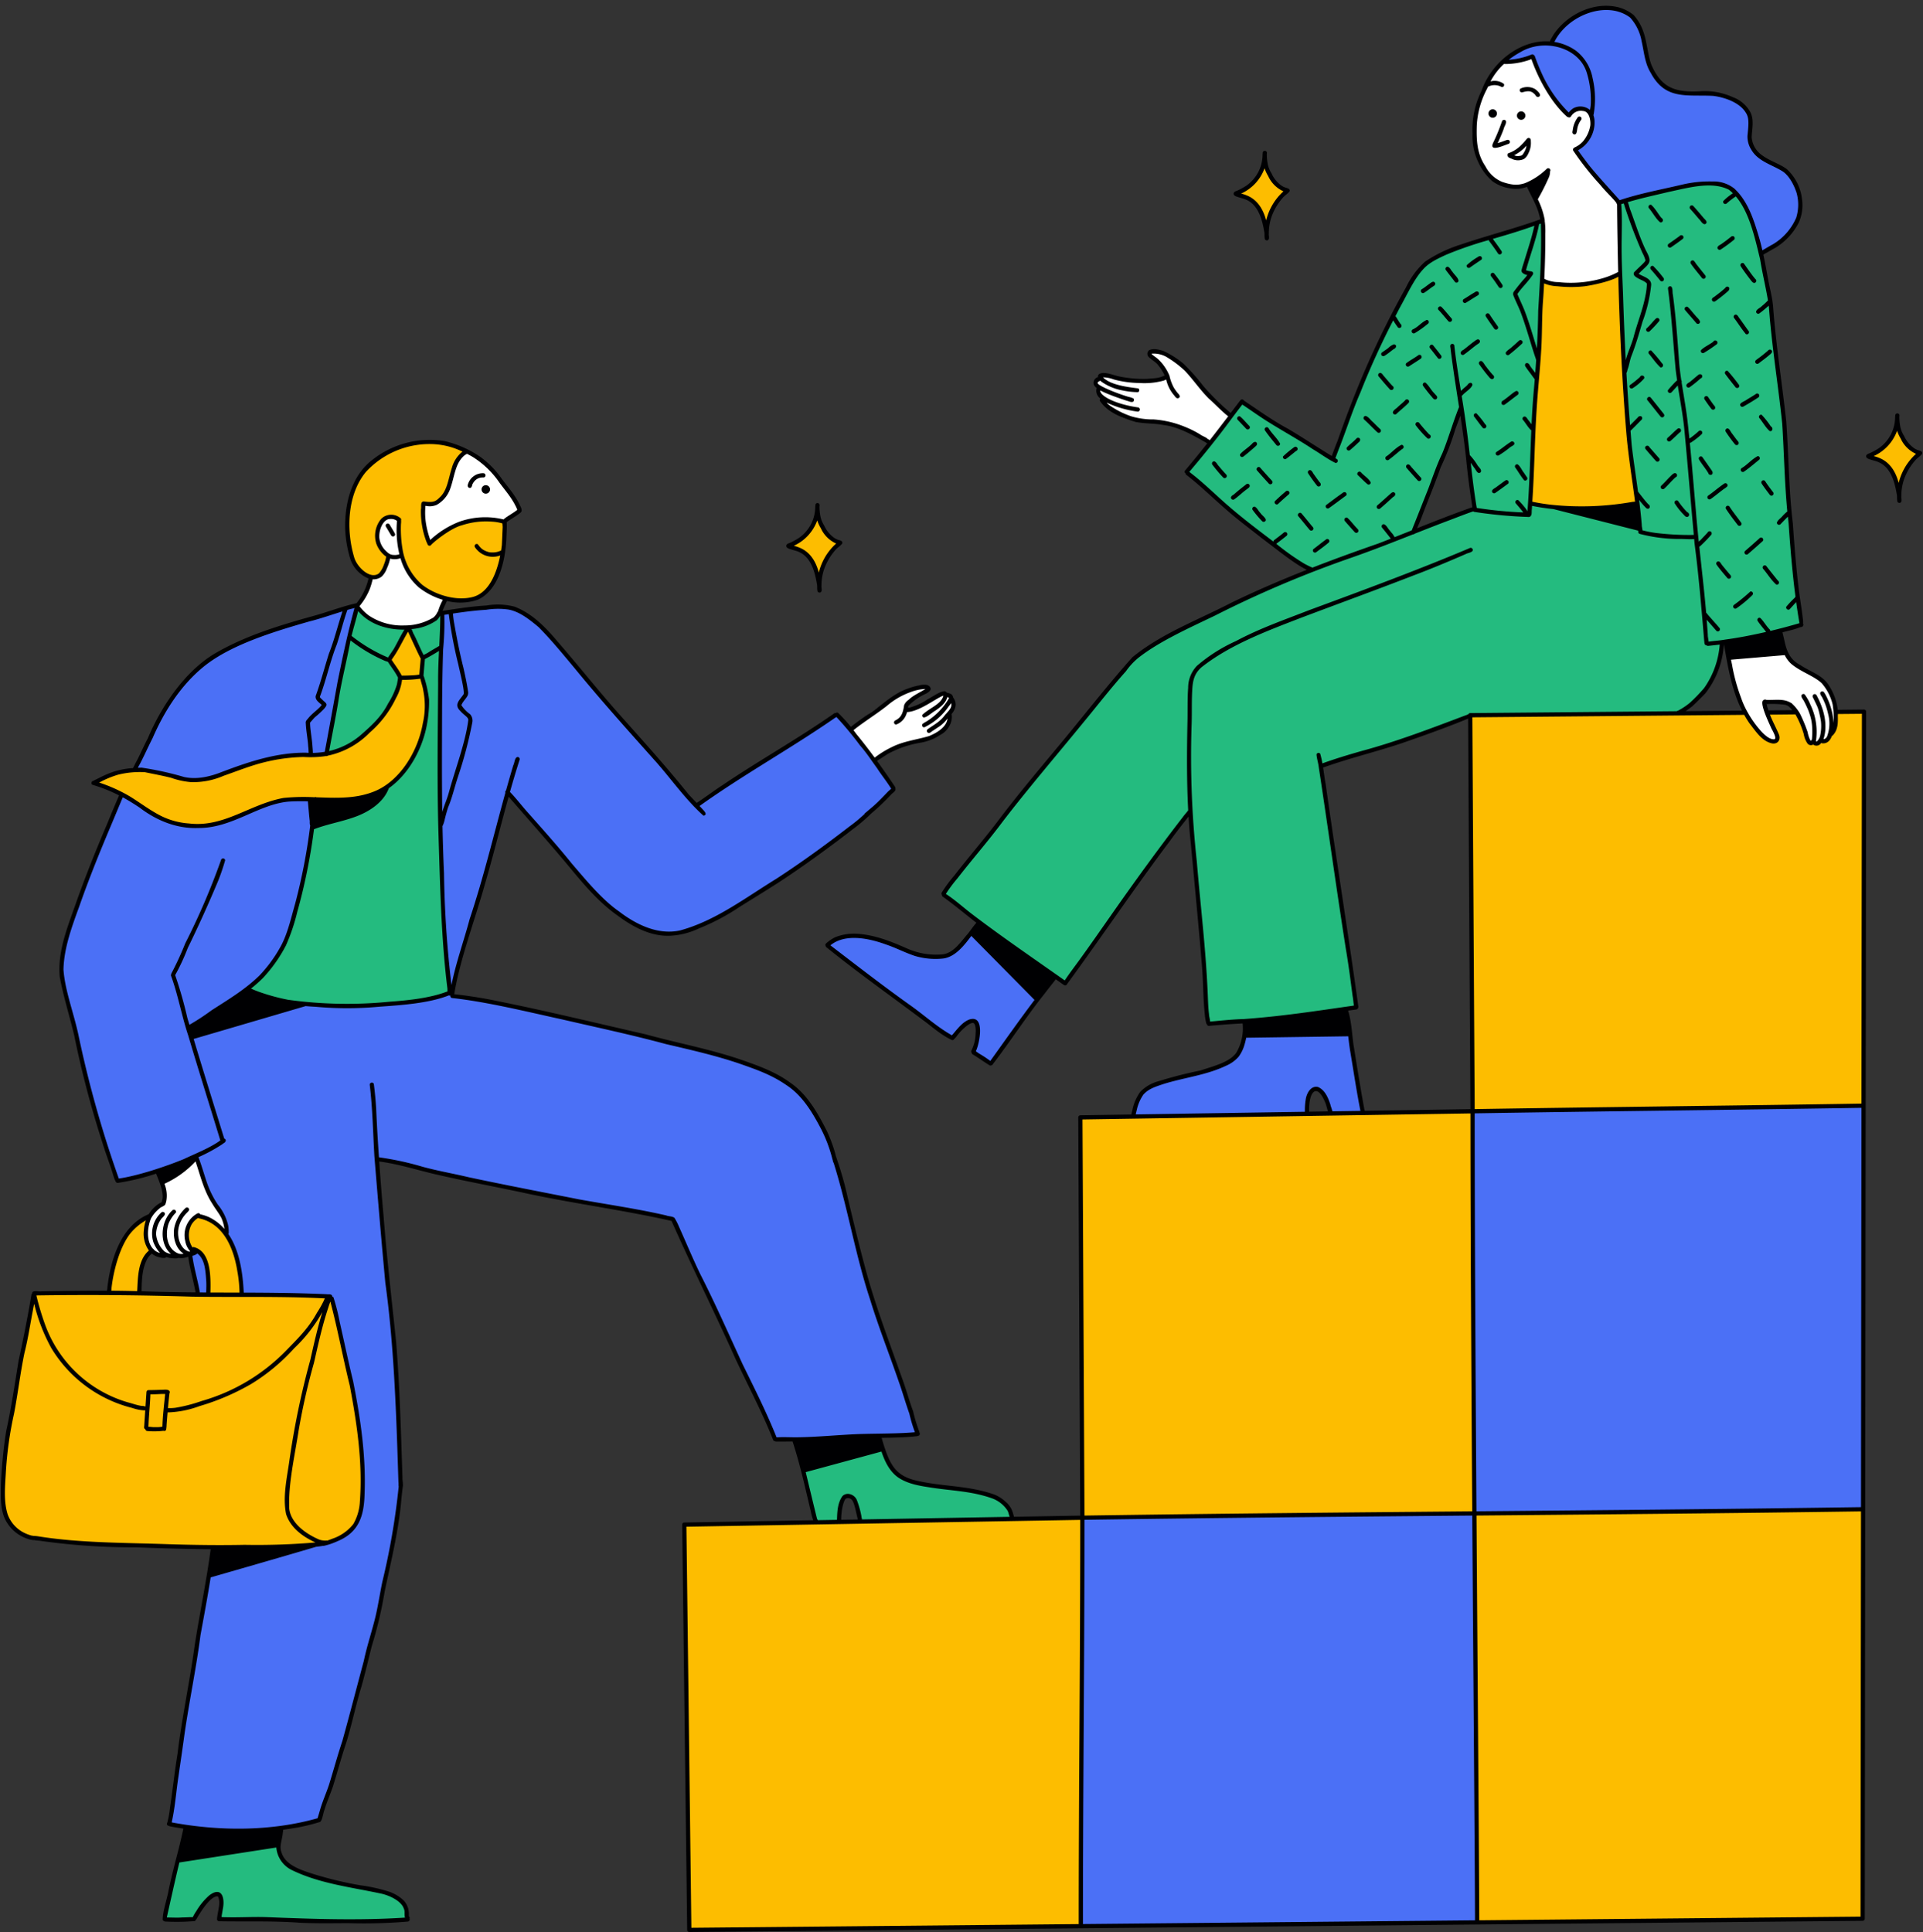<?xml version="1.0" encoding="UTF-8"?>
<!DOCTYPE svg PUBLIC '-//W3C//DTD SVG 1.0//EN'
          'http://www.w3.org/TR/2001/REC-SVG-20010904/DTD/svg10.dtd'>
<svg data-name="Layer 34" height="501.5" preserveAspectRatio="xMidYMid meet" version="1.0" viewBox="-0.2 -1.5 499.1 501.5" width="499.1" xmlns="http://www.w3.org/2000/svg" xmlns:xlink="http://www.w3.org/1999/xlink" zoomAndPan="magnify"
><rect x="-0.2" y="-1.5" width="499.1" height="501.5" fill="#333333" stroke="none"/><g id="change1_1"
  ><path d="M483.494,391.492l-100.615,1.183.535,105.928-103.06,1.056.356-106.136,101.21-1.004.636-.515-.545-104L483.833,286.63ZM339.351,285.611a3.963,3.963,0,0,1,1.104-2.883,1.591,1.591,0,0,1,.671-.372,1.799,1.799,0,0,1,1.419.4,5.599,5.599,0,0,1,1.813,2.623c.381,1.009.607,2.07.965,3.087.062.12,8.607.005,8.607.005l-3.116-17.035-1.25-8.97-25.705,4.443a44.655,44.655,0,0,0-1.676,4.577,7.445,7.445,0,0,1-.925,2.215,6.102,6.102,0,0,1-2.214,1.707c-4.983,2.621-10.638,3.59-16.15,4.739a16.92,16.92,0,0,0-3.474.997,9.017,9.017,0,0,0-5.2,8.433c-.274-.06,45.084-.796,45.084-.796A29.122,29.122,0,0,0,339.351,285.611Zm-90.568-39.796a11.353,11.353,0,0,1-8.617,1.917,36.231,36.231,0,0,1-8.616-2.77,29.537,29.537,0,0,0-8.68-2.521,10.624,10.624,0,0,0-8.388,2.636s32.246,24.318,32.476,24.093a47.488,47.488,0,0,1,3.986-4.015,2.465,2.465,0,0,1,1.297-.7,1.735,1.735,0,0,1,1.653,1.183,4.435,4.435,0,0,1,.119,2.157,23.021,23.021,0,0,1-.689,3.389l-.765,1.799,4.585,2.798L270.986,256.69s-18.484-15.534-18.478-15.242A24.558,24.558,0,0,1,248.783,245.815ZM393.931,15.457c1.163-.33,2.325-.66,3.68-1.075A32.43,32.43,0,0,0,407.03,29.241a41.756,41.756,0,0,0,1.78,9.43A94.049,94.049,0,0,0,420.533,52.11a128.601,128.601,0,0,1,24.496-4.836,14.487,14.487,0,0,1,4.128,1.588c2.623,1.646,4.086,4.63,5.025,7.581s1.5,6.053,2.974,8.896a16.123,16.123,0,0,0,8.22-6.523,11.465,11.465,0,0,0,.938-10.253,19.646,19.646,0,0,0-1.167-2.183,11.812,11.812,0,0,0-1.919-2.655c-2.021-1.917-5.199-2.245-7.143-4.239-1.581-1.621-2.034-4.045-1.983-6.309a16.753,16.753,0,0,0-.018-2.694,7.511,7.511,0,0,0-4.492-5.46,17.474,17.474,0,0,0-7.214-1.242,48.948,48.948,0,0,1-7.657-.296,6.154,6.154,0,0,1-3.978-2.155,17.093,17.093,0,0,1-2.445-3.921,13.09,13.09,0,0,1-1.252-3.219c-.215-1.077-.167-2.19-.329-3.276A14.748,14.748,0,0,0,425.64,7.447a9.889,9.889,0,0,0-2.142-3.511,7.42,7.42,0,0,0-2.555-1.492,13.659,13.659,0,0,0-10.682.835,18.851,18.851,0,0,0-7.838,7.826,12.561,12.561,0,0,0-11.329,4.422A3.897,3.897,0,0,0,393.931,15.457ZM224.707,331.521l-6.4-26.607s-2.529-7.698-2.61-7.48a46.157,46.157,0,0,0-5.112-10.182,24.686,24.686,0,0,0-8.289-7.709,39.878,39.878,0,0,0-6.186-2.519l-11.325-3.89-53.143-12.79-14.387-2.05.227-2.065,10.539-37.183,3.776-13.537,16.82,19.297s8.421,9.233,8.482,9.437a17.952,17.952,0,0,0,3.553,2.847q1.48.993,2.961,1.985a17.967,17.967,0,0,0,2.636,1.558,15.893,15.893,0,0,0,4.639,1.088,19.823,19.823,0,0,0,6.606-.066,23.157,23.157,0,0,0,5.083-2.005l4.573-2.236,16.213-10.15,18.625-13.386,9.789-9.281-5.21-8.127-6.319-8.161-2.854-3.059L197.653,197.33l-16.896,11.609-9.559-11.356-16.88-19.12s-12.84-15.393-13.021-15.544a39.417,39.417,0,0,0-5.577-4.362,9.348,9.348,0,0,0-1.912-1.013,7.696,7.696,0,0,0-1.996-.382,25.397,25.397,0,0,0-3.709.062,138.39,138.39,0,0,0-13.925,1.687l-21.809-1.931S69.95,163.234,69.782,163.37a84.954,84.954,0,0,0-13.868,6.422,33.3,33.3,0,0,0-11.05,10.39l-10.56,20.225-10.226,23.49s-7.511,21.672-7.501,21.806a15.863,15.863,0,0,0-.068,9.857l4.949,20.874,8.903,29.813,10.556-2.564,7.343,13.719.859,5.907,2.168,13.162,4.997,59.739-1.768,10.569L48.016,443.569l-2.798,20.645-1.549,8.974L58.66,475.2l14.22-1.073,9.894-2.18,7.847-24.394L96.94,423.031l4.334-19.354,1.809-10.24.795-8.749-1.044-31.069-2.535-24.174-2.564-28.593,13.046,2.358,22.679,5.126,33.586,6.207,7.523,1.793,13.838,29.568,12.969,27.12,11.804.138,13.309-.89,11.555-.277-6.307-20.041Z" fill="#4b70f6" transform="translate(-.145 -1.158)"
  /></g
  ><g id="change2_1"
  ><path d="M465.659,148.111l-1.956-25.137-.769-17.08L459.768,80.472s-1.934-9.716-1.934-9.98c-.352-6.298-2.649-12.343-5.496-17.982a10.421,10.421,0,0,0-2.605-3.627,8.8,8.8,0,0,0-5.287-1.528,34.872,34.872,0,0,0-7.166.681,173.802,173.802,0,0,0-17.124,4.232l-20.279,4.715-21.345,6.77s-5.825,2.627-6.166,2.66a22.445,22.445,0,0,0-7.078,8.034L355.473,93.639,349.615,108.73l-3.66,10.288-23.488-15.135-14.574,18.366L328.6,139.857l7.331,5.331,4.638,2.187-15.783,7.144-24.983,12.167-5.99,4.188-9.991,12.387-39.096,48.658,18.575,14.025,13.09,8.815,18.63-25.961,14.014-18.52,2.253,28.588,2.154,26.5,21.4-1.627,17.234-2.374-5.375-37.59-3.858-25.203,19.201-6.012,19.74-7.276,31.27-.231,22.081-.319a15.907,15.907,0,0,0,3.682-1.934,18.252,18.252,0,0,0,5.913-7.441,36.733,36.733,0,0,0,2.407-9.244,92.923,92.923,0,0,0,20.597-4.364Zm-99.03-10.222,12.86-32.16,3.385,25.675ZM116.64,255.377l.516,1.546a62.676,62.676,0,0,1-21.102,4.023c-2.582.041-5.163-.079-7.743-.198L78.04,260.272c-4.991-1.492-9.925-1.618-14.767-1.728,2.64-3.414,5.2-6.63,7.757-9.841a23.011,23.011,0,0,0,3.006-4.447,22.985,22.985,0,0,0,1.124-3.173q1.367-4.556,2.735-9.113c-.144-.862,3.465-19.121,3.465-19.121l4.917-27.322,6.098-28.404a38.316,38.316,0,0,1,3.106,2.735,10.349,10.349,0,0,0,3.139,1.615,20.008,20.008,0,0,0,8.545.761c2.759-.306,5.649-1.161,7.418-3.301.27.075-.464,43.817-.464,43.817l.329,16.994,1.462,31.283Zm-11.475,239.188a8.199,8.199,0,0,1,.425,2.931c-.079.19-6.308.897-6.308.897l-17.469-.034-24.958-.121c.195-1.732.967-3.42.753-5.15a1.704,1.704,0,0,0-.863-1.444,1.847,1.847,0,0,0-1.611.346c-2.204,1.38-3.616,3.697-4.949,5.93.142.009-7.741.206-7.741.206l4.631-18.574,24.856-2.252c.086,2.222.582,4.619,2.266,6.07a9.811,9.811,0,0,0,2.847,1.519,78.184,78.184,0,0,0,7.646,2.748c5.792,1.639,11.941,1.934,17.581,4.035a4.699,4.699,0,0,1,2.475,1.747A4.836,4.836,0,0,1,105.165,494.564ZM262.726,393.739c.007.177-7.84.409-7.84.409l-31.654.474a12.312,12.312,0,0,0-1.292-4.949,2.469,2.469,0,0,0-1.434-1.445,1.808,1.808,0,0,0-1.782.766,4.663,4.663,0,0,0-.721,1.906,25.213,25.213,0,0,0-.476,3.802c-.072.001-6.084.001-6.084.001l-3.308-14.847,20.693-5.345c.619,3.157,2.026,6.579,4.737,8.31,4.244,2.71,9.633,2.474,14.623,3.143a76.305,76.305,0,0,1,7.813,1.607,23.774,23.774,0,0,1,3.551,1.352C261.625,389.983,262.083,391.935,262.726,393.739Z" fill="#24bb7f" transform="translate(-.145 -1.158)"
  /></g
  ><g id="change3_1"
  ><path d="M483.971,286.413l-101.877,1.792.649,103.888,100.943-.901L483.267,497.52l-99.921,1.121-1.077-106.043-101.481,1.253-.022,105.801-101.767.967-1.253-105.24,102.767-2.066.033-103.657,101.184-1.88-.253-102.547,102.339-.912ZM425.109,130.536c-.114-.275-2.15-14.494-2.15-14.494l-.86-10.672-.935-13.044-.653-21.652a33.086,33.086,0,0,1-9.891,2.942,21.282,21.282,0,0,1-10.194-1.151l-1.26,24.177-2.327,33.507C406.069,132.248,415.683,131.41,425.109,130.536Zm67.306-20.441c-.98,3.62-4.134,6.233-7.409,8.061,1.909.03,3.575,1.27,4.954,2.591a9.307,9.307,0,0,1,1.942,2.415,11.124,11.124,0,0,1,.911,3.766,16.244,16.244,0,0,1,5.371-9.496A9.042,9.042,0,0,1,492.415,110.095Zm-166.07-56.628A14.034,14.034,0,0,1,328.54,59.683c.328-2.273.69-4.634,1.982-6.533a15.19,15.19,0,0,1,1.696-1.966q.929-.96,1.858-1.92L332.53,48.501a7.322,7.322,0,0,1-1.443-.853,7.349,7.349,0,0,1-1.732-2.518,29.39,29.39,0,0,1-1.425-3.141,8.395,8.395,0,0,1-2.489,4.756,17.96,17.96,0,0,1-4.469,3.109A8.396,8.396,0,0,1,326.346,53.468ZM212.639,151.338c.167-4.102,2.611-7.789,5.519-10.687a6.804,6.804,0,0,1-3.985-3.029,20.094,20.094,0,0,1-1.919-4.566,14.553,14.553,0,0,1-7.857,8.293,13.608,13.608,0,0,1,5.201,2.754C211.487,145.972,212.105,148.736,212.639,151.338ZM131.007,135.68a39.762,39.762,0,0,0-3.171-10.606,19.798,19.798,0,0,0-7.166-8.291,17.975,17.975,0,0,0-10.174-2.494A24.634,24.634,0,0,0,100.34,117.144a19.58,19.58,0,0,0-3.664,2.38,17.571,17.571,0,0,0-5.141,7.883,29.964,29.964,0,0,0-1.378,9.389,19.823,19.823,0,0,0,1.135,7.485c.943,2.358,2.709,4.48,4.979,5.151,0,0,19.126,5.644,19.084,5.611A10.048,10.048,0,0,0,128.06,151.164a19.25,19.25,0,0,0,2.187-7.208c.316-2.002.604-4.01.795-6.245A18.084,18.084,0,0,1,131.007,135.68Zm-21.369,34.834-3.679-7.861-5.458,8.303a63.636,63.636,0,0,1,3.551,5.29,40.395,40.395,0,0,1-5.048,9.196c-.642.93-1.3,1.852-2.027,2.717A21.435,21.435,0,0,1,82.07,195.657c-3.186.194-6.502-.316-9.68.922-7.532-.041-14.175,5.798-21.706,5.683-3.882-.06-7.55-1.709-11.376-2.369-5.056-.873-10.403.05-14.259,2.779,5.081,2.283,9.62,5.617,14.586,8.142s10.676,4.244,16.094,2.95a33.797,33.797,0,0,0,5.611-2.102c7.065-3.089,14.788-5.775,22.84-4.094a32.865,32.865,0,0,0,10.331-.768,18.235,18.235,0,0,0,8.905-5.098,22.684,22.684,0,0,0,2.628-3.64,33.224,33.224,0,0,0,4.444-11.079,20.474,20.474,0,0,0-1.119-11.776ZM92.004,363.366l-5.582-25.915-1.049-1.348-22.517-.521c-.607-5.587-1.304-11.427-4.468-16.072.092-.022-6.983-5.508-6.983-5.508a5.891,5.891,0,0,0-2.035,10.336,2.594,2.594,0,0,1,3.085,1.159,8.202,8.202,0,0,1,1.071,3.049,36.688,36.688,0,0,1,.663,7.096c-.053.032-17.833-.405-17.833-.405a25.342,25.342,0,0,1,.463-5.817,10.63,10.63,0,0,1,2.624-5.144l-.606-8.96a12.146,12.146,0,0,0-3.853,2.477,14.72,14.72,0,0,0-1.934,1.971,14.088,14.088,0,0,0-1.29,2.046,29.85,29.85,0,0,0-3.513,13.39c-.253.146-19.363.162-19.363.162L5.577,351.147l-1.264,8.16-2.31,12.201L.884,379.28q-.217,3.937-.433,7.874a19.122,19.122,0,0,0-.035,2.262,10.315,10.315,0,0,0,2.562,6.069,12.02,12.02,0,0,0,5.6,3.531c.095-.081,18.027,1.424,18.027,1.424l27.668,1.043,25.935-.557a34.613,34.613,0,0,0,5.935-1.23,11.595,11.595,0,0,0,5.098-3.162c2.326-2.637,2.829-6.403,2.817-9.919.056-.041-.221-10.705-.221-10.705Z" fill="#fdbd00" transform="translate(-.145 -1.158)"
  /></g
  ><g id="change4_1"
  ><path d="M112.232,154.025a14.048,14.048,0,0,0,3.203.874c.015.013-.952,3.021-.952,3.021a9.077,9.077,0,0,1-3.897,3.456,11.41,11.41,0,0,1-2.47.666,21.7,21.7,0,0,1-3.011.347A16.088,16.088,0,0,1,92.54,156.91a20.045,20.045,0,0,0,3.76-7.651c1.2.508,2.562-.329,3.303-1.459a10.108,10.108,0,0,0,1.232-3.831c-.03.011-.731-.567-.731-.567a7.843,7.843,0,0,1-1.636-7.391,3.644,3.644,0,0,1,.973-1.694,3.197,3.197,0,0,1,2.248-.702,1.932,1.932,0,0,1,1.694.822,2.44,2.44,0,0,1,.196,1.087,42.664,42.664,0,0,0,1.09,8.4,14.854,14.854,0,0,0,1.14,3.761,14.558,14.558,0,0,0,3.594,4.378A11.575,11.575,0,0,0,112.232,154.025Zm10.3-36.413a3.235,3.235,0,0,0-1.921-.529,10.521,10.521,0,0,0-2.707,3.445,21.091,21.091,0,0,0-.806,3.522,11.633,11.633,0,0,1-1.784,4.074,5.975,5.975,0,0,1-2.351,2.139c-.978.44-2.204.989-3.041.252a9.109,9.109,0,0,0-.149,4.801,43.079,43.079,0,0,0,1.536,5.283,26.298,26.298,0,0,1,9.232-5.152,19.197,19.197,0,0,1,10.504-.283,41.123,41.123,0,0,0,3.455-3.061,27.141,27.141,0,0,0-4.433-7.353C127.931,121.994,125.606,119.257,122.532,117.611Zm123.002,61.926a2.705,2.705,0,0,0-1.974.681,36.669,36.669,0,0,1-3.901,2.534,7.478,7.478,0,0,1-4.474.981c-.042-1.346,1.157-2.39,2.344-3.027s2.538-1.142,3.295-2.255a.628.628,0,0,0,.133-.327c.007-.322-.391-.477-.712-.511a7.722,7.722,0,0,0-3.701.684,28.94,28.94,0,0,0-3.958,2.138,78.352,78.352,0,0,0-11.871,8.302s6.262,8.198,6.221,8.272a33.098,33.098,0,0,1,11.495-4.934,25.816,25.816,0,0,0,4.143-1.051,5.719,5.719,0,0,0,3.169-2.722,6.7,6.7,0,0,0,.486-2.819,6.262,6.262,0,0,0,1.231-3.083,3.152,3.152,0,0,0-1.097-2.426A1.9,1.9,0,0,0,245.534,179.537ZM54.996,310.273A29.568,29.568,0,0,1,50.97,300.024a34.038,34.038,0,0,0-8.784,5.739c.346,2.107.789,4.318.066,6.318a11.298,11.298,0,0,0-2.875,2.495,8.714,8.714,0,0,0-1.383,4.39,8.877,8.877,0,0,0,.242,3.43,4.197,4.197,0,0,0,2.123,2.606,5.92,5.92,0,0,0,1.273.378,16.998,16.998,0,0,0,7.043.204,2.377,2.377,0,0,0,.848-.313.931.931,0,0,0,.439-.754,7.475,7.475,0,0,1-.999-7.116,3.55,3.55,0,0,1,.7-1.186,2.988,2.988,0,0,1,2.539-.771,6.473,6.473,0,0,1,2.53,1.032,16.042,16.042,0,0,1,3.833,3.347,7.524,7.524,0,0,0-.88-4.972C56.912,313.258,55.883,311.805,54.996,310.273ZM311.212,99.794A35.157,35.157,0,0,0,306.33,93.952a11.808,11.808,0,0,0-6.78-3.194c-.407-.032-.961.094-.963.503a.807.807,0,0,0,.299.521,19.784,19.784,0,0,1,3.938,5.701,18.82,18.82,0,0,1-4.419.792,28.001,28.001,0,0,1-9.615-.707,7.042,7.042,0,0,0-2.301-.405,1.961,1.961,0,0,0-1.809,1.256,2.433,2.433,0,0,0-.041.869,10.055,10.055,0,0,0,2.822,6.013,12.194,12.194,0,0,0,5.825,3.279c2.611.648,5.346.508,8.018.816a26.818,26.818,0,0,1,12.863,5.276s5.407-7.099,4.815-7.248C316.393,105.011,313.901,102.496,311.212,99.794Zm97.752-60.899c2.418-1.944,4.293-4.84,4.182-7.94a3.548,3.548,0,0,0-.57-1.979,2.909,2.909,0,0,0-2.796-1.014,7.463,7.463,0,0,0-2.891,1.402,50.961,50.961,0,0,1-6.926-9.946,13.634,13.634,0,0,1-1.573-3.364,5.295,5.295,0,0,0-.582-1.733,25.811,25.811,0,0,1-7.675,1.51,27.63,27.63,0,0,0-7.24,17.508,17.759,17.759,0,0,0,.115,3.861,20.517,20.517,0,0,0,1.323,4.364,13.416,13.416,0,0,0,1.811,3.432,8.893,8.893,0,0,0,4.975,3.002,9.739,9.739,0,0,0,5.816-.465c1.102,2.267,2.078,5.145,3.263,7.785a103.159,103.159,0,0,1-.129,17.048,19.286,19.286,0,0,0,10.221,1.235,39.195,39.195,0,0,0,9.974-2.92l-.116-18.359S408.989,38.908,408.964,38.895Zm66.861,142.908a9.517,9.517,0,0,0-.989-2.912,11.133,11.133,0,0,0-2.792-2.872,29.876,29.876,0,0,0-4.634-2.718,26.031,26.031,0,0,1-3.244-2.654c-1.132-.978-1.333-2.66-1.516-4.144l-14.105,3.135a13.439,13.439,0,0,0,.741,4.292c1.724,5.951,3.739,12.064,7.963,16.596.878.943,2.062,1.87,3.322,1.606a.679.679,0,0,0,.415-.218.787.787,0,0,0,.056-.637c-.662-3.182-2.693-6.038-2.554-9.655,2.618.05,5.526.218,7.353,2.094a8.657,8.657,0,0,1,1.955,4.234c.354,1.566.686,3.334,2.007,4.246a3.683,3.683,0,0,0,4.335-.447,6.617,6.617,0,0,0,2.018-4.119A16.765,16.765,0,0,0,475.825,181.803Z" fill="#fff" transform="translate(-.145 -1.158)"
  /></g
  ><g id="change5_1"
  ><path d="M408.1,34.212c-.113-.266.022-.571.051-.847a6.971,6.971,0,0,1,1.253-3.192.554.554,0,0,1,1.004.131c.087.268-.095.489-.249.688a5.06,5.06,0,0,0-.572,1.123c-.381.916-.25,1.692-.596,2.273A.549.549,0,0,1,408.1,34.212Zm-16.358,2.014c-.304-.508-.886-.144-1.306-.012-.479.193-1.245.455-1.775.602.48-1.08,1.159-2.549,1.569-3.736.145-.667.754-1.369.545-2.046a.554.554,0,0,0-1.005.131,50.391,50.391,0,0,1-2.324,5.637c-1.073,2.491,3.001.499,3.966.231A.554.554,0,0,0,391.742,36.226Zm5.519.182a5.63,5.63,0,0,1-.637,3.045,3.241,3.241,0,0,1-1.165,1.484,3.624,3.624,0,0,1-3.143-.055c-.319-.176-.758-.231-.978-.55-.011-.022-.022-.055-.033-.077a.559.559,0,0,1,.396-.912,8.813,8.813,0,0,0,2.451-1.451,17.683,17.683,0,0,0,1.978-2.077c.154-.187.374-.396.637-.341C397.228,35.518,397.283,36.034,397.261,36.408Zm-1.132,1.066a10.729,10.729,0,0,1-3.187,2.484,2.088,2.088,0,0,0,1.319.176,1.356,1.356,0,0,0,.78-.242,5.383,5.383,0,0,0,.89-1.583A4.27,4.27,0,0,0,396.129,37.474Zm2.249-14.693a4.103,4.103,0,0,0-3.801-.123.55.55,0,0,0,.479.962c1.477-.414,2.261-.405,3.058.368.485.346.424.856,1.068.851C400.421,24.442,398.9,23.177,398.378,22.781ZM320.147,49.784c.154-.473.736-.527,1.121-.736a16.266,16.266,0,0,0,2.198-1.22,9.877,9.877,0,0,0,4.166-7.914c0-.055.011-.099.011-.154.011-.132.022-.264.022-.407a.559.559,0,0,1,.945-.385.549.549,0,0,1,.154.385c0,.132-.022.264-.033.396a12.669,12.669,0,0,0,.22,2.308,6.965,6.965,0,0,0,1.022,2.616,7.61,7.61,0,0,0,2.187,2.869,4.168,4.168,0,0,0,1.462.824c.462.143,1.275.308,1.011.967-.484.659-1.297,1.055-1.802,1.726a15.023,15.023,0,0,0-2.869,4.88,13.44,13.44,0,0,0-.703,4.364c-.055.429.165,1.066-.033,1.462a.395.395,0,0,1-.077.11.827.827,0,0,1-.154.121c-.022.011-.033.022-.055.033-.011,0-.022.011-.044.022-.044.011-.077-.011-.11-.011a.403.403,0,0,1-.198-.011c-.033-.011-.066-.033-.099-.044-.044-.033-.088-.033-.132-.077a.549.549,0,0,1-.154-.385V61.49c-.121-.539,0-1.33-.143-1.737-.506-3.078-1.561-6.979-4.737-8.276-.473-.242-1.473-.462-2.341-.758C320.554,50.587,320.005,50.312,320.147,49.784Zm1.923.121a9.811,9.811,0,0,1,1.934.681c2.528,1.22,3.858,3.638,4.572,6.276a14.826,14.826,0,0,1,4.484-7.54,7.887,7.887,0,0,1-3.968-3.968,9.359,9.359,0,0,1-.934-2.022A11.517,11.517,0,0,1,322.071,49.905Zm176.727,67.574c-.483.659-1.286,1.055-1.802,1.726a15.222,15.222,0,0,0-2.869,4.88,13.445,13.445,0,0,0-.703,4.363c-.055.429.176,1.066-.033,1.462a.395.395,0,0,1-.077.11.519.519,0,0,1-.143.121.238.238,0,0,0-.055.033c-.022,0-.033.011-.055.022-.044.011-.066-.011-.11-.011a.404.404,0,0,1-.198-.011c-.033-.011-.055-.033-.088-.044-.044-.033-.099-.033-.132-.077a.516.516,0,0,1-.165-.385v-.033c-.11-.539,0-1.33-.143-1.737-.506-3.078-1.55-6.979-4.737-8.276-.462-.242-1.473-.462-2.341-.758-.418-.132-.978-.407-.835-.934.165-.473.736-.527,1.132-.736a16.968,16.968,0,0,0,2.187-1.22,9.886,9.886,0,0,0,4.176-7.914.719.719,0,0,1,.011-.154c0-.132.022-.264.022-.407a.551.551,0,0,1,.934-.385.559.559,0,0,1,.165.385l-.033.396a13.821,13.821,0,0,0,.209,2.308,7.154,7.154,0,0,0,1.022,2.616,7.75,7.75,0,0,0,2.198,2.869,4.216,4.216,0,0,0,1.451.824C498.259,116.654,499.061,116.819,498.798,117.479Zm-1.561-.011A7.951,7.951,0,0,1,493.258,113.5a10.548,10.548,0,0,1-.934-2.022,11.535,11.535,0,0,1-6.078,6.573,9.958,9.958,0,0,1,1.923.681c2.528,1.22,3.869,3.638,4.572,6.276A14.768,14.768,0,0,1,497.237,117.468Zm-293.2,23.741c.165-.473.737-.528,1.132-.736a16.961,16.961,0,0,0,2.187-1.22,9.886,9.886,0,0,0,4.177-7.914.724.724,0,0,1,.011-.154c0-.132.022-.275.022-.407a.551.551,0,0,1,.934-.385.559.559,0,0,1,.165.385l-.033.396a13.812,13.812,0,0,0,.209,2.308,7.153,7.153,0,0,0,1.022,2.616,7.752,7.752,0,0,0,2.198,2.869,4.214,4.214,0,0,0,1.451.824c.473.143,1.275.308,1.011.967-.484.659-1.286,1.055-1.803,1.715a15.393,15.393,0,0,0-2.869,4.891,13.442,13.442,0,0,0-.703,4.363c-.055.429.176,1.066-.033,1.462a.393.393,0,0,1-.077.11.522.522,0,0,1-.143.121.093.093,0,0,0-.055.033c-.022,0-.033.011-.055.022-.044.011-.066-.011-.11-.011a.403.403,0,0,1-.198-.011c-.033-.011-.055-.033-.088-.044-.044-.033-.099-.033-.132-.077a.515.515,0,0,1-.165-.385v-.033c-.11-.538,0-1.33-.143-1.737-.505-3.077-1.55-6.979-4.737-8.287-.462-.231-1.473-.451-2.341-.747C204.454,142.011,203.894,141.736,204.037,141.209Zm1.935.121a9.962,9.962,0,0,1,1.923.681c2.528,1.22,3.869,3.638,4.572,6.276a14.724,14.724,0,0,1,4.495-7.54,7.951,7.951,0,0,1-3.979-3.968,10.545,10.545,0,0,1-.934-2.022A11.535,11.535,0,0,1,205.971,141.33ZM122.53,125.442l.018-.047a3.76,3.76,0,0,1,.517-.808,2.739,2.739,0,0,1,1.896-.98c.283-.033.619.063.838-.171a.554.554,0,0,0-.389-.938,4.031,4.031,0,0,0-3.748,2.203c-.181.434-.56,1.117-.105,1.489C122.181,126.583,122.444,125.972,122.53,125.442ZM397.15,111.169l-.003-.004.003.004.016.021-.003-.004c.021.027.045.059.065.085l-.051-.066-.015-.019-.001-.001-.02-.026Zm86.974,72.828a.559.559,0,0,1,.165.385L484.047,391.4l-.121,106.306a.551.551,0,0,1-.549.549l-100.019.956h-.055l-204.457,1.945a.542.542,0,0,1-.55-.539l-1.297-105.207a.535.535,0,0,1,.539-.549l33.479-.583a13.186,13.186,0,0,1-.637-2.319c-1.451-6.078-2.781-12.189-4.726-18.124-1.429.022-2.858.044-4.298.022a.548.548,0,0,1-.341-.132.486.486,0,0,1-.44-.385c-2.682-6.825-6.441-13.926-9.727-20.938-5.375-12.024-11.288-23.785-16.608-35.82-12.189-2.759-24.62-4.396-36.853-6.979-7.87-1.715-15.794-3.155-23.653-4.957-5.133-1.143-10.134-2.814-15.366-3.495q.478,6.908,1.099,13.816c.879,11.277,2.143,22.026,3.286,33.017.956,11.695,1.242,23.422,1.649,35.139-.044.594.121,1.275.11,1.901a.774.774,0,0,1,.033.088c-.187,1.352-.352,2.781-.495,4.44-.681,7.463-2.627,15.454-4.265,23.202a106.943,106.943,0,0,1-3.363,14.223c-.868,3.429-1.66,6.88-2.616,10.288-1.528,4.968-2.528,10.079-4.089,15.036-1.22,3.627-2.198,7.342-3.341,11.002-.725,2.143-1.66,4.21-2.297,6.386-.264.539-.517,2.957-1.275,2.957a49.74,49.74,0,0,1-5.506,1.363c-1.275.231-2.561.418-3.847.594,0,.33-.121.692-.121,1.011-.253,2.077-.945,3.308-.297,4.935.978,3.286,5.133,4.594,8.87,5.748a97.219,97.219,0,0,0,11.442,2.715,43.88,43.88,0,0,1,7.727,1.715,10.986,10.986,0,0,1,3.616,2.198,5.136,5.136,0,0,1,1.363,3.825,2.692,2.692,0,0,0,.022.297.731.731,0,0,1,.022.077c.077.099.22.297.176.407a.876.876,0,0,1-.033.165.553.553,0,0,1-.495.758,135.202,135.202,0,0,1-15.508.407c-4.177.022-8.364.099-12.541-.11-6.957-.517-13.926-.253-20.883-.385a.554.554,0,0,1-.528-.681v-.033c.154-1.572.539-2.748.583-4.034a3.916,3.916,0,0,0-.319-1.638c-.022-.033-.044-.055-.055-.077-1.736-.187-4.122,3.385-5.572,5.924a.628.628,0,0,1-.154.143.481.481,0,0,1-.297.352,56.626,56.626,0,0,1-7.606.121.476.476,0,0,1-.385-.154.445.445,0,0,1-.308-.286c-.033-1.825.813-4.386,1.385-6.924,1.088-5.649,2.814-11.134,3.979-16.762-1.011-.154-2.022-.308-3.023-.505a3.309,3.309,0,0,1-1.099-.352.554.554,0,0,1-.022-.736.241.241,0,0,1,.011-.088,26.141,26.141,0,0,0,.659-3.682c.704-4.715,1.176-9.232,1.968-14.113,1.055-8.859,3.275-19.333,4.462-28.214,1.308-8.287,3.023-16.509,4.133-24.829-6.463-.044-12.925-.242-19.377-.495a170.56,170.56,0,0,1-24.488-1.638c-.648-.132-1.385-.099-2.022-.264-.033.011-.055.033-.088.033a5.612,5.612,0,0,1-1.462-.319,9.885,9.885,0,0,1-6.177-5.693c-1.044-2.759-.868-5.759-.824-8.65a127.522,127.522,0,0,1,1.352-13.574c1.319-6.034,2.231-12.145,3.21-18.245,1.242-5.715,2.396-11.464,3.352-17.234a.467.467,0,0,1,.198-.297.519.519,0,0,1,.132-.429c.648-.374,1.528-.044,2.264-.132,5.682-.11,11.365-.187,17.036-.165.011-.275.099-.572.088-.846.802-6.716,3.231-15.783,10.562-18.949a.386.386,0,0,1,.176-.066,8.357,8.357,0,0,1,3.341-3.132v-.011c0-.033.11-.385.132-.483.583-1.748-.802-5.034-1.572-6.903a60.348,60.348,0,0,1-9.749,2.374.599.599,0,0,1-.78-.429,7.039,7.039,0,0,1-.538-1.363c-.824-2.847-1.956-5.595-2.803-8.441a256.941,256.941,0,0,1-7.386-28.06c-1.209-5.045-2.781-9.991-3.737-15.091-.637-6.43,1.901-12.706,4.001-18.663,2.682-7.617,5.43-14.431,8.397-21.367.857-2.143,2.374-5.715,2.99-7.144a41.137,41.137,0,0,0-6.782-2.715c-.67-.165-.396-1.11.176-1.066a.412.412,0,0,1,.143-.132c.945-.429,1.847-.945,2.803-1.352a20.165,20.165,0,0,1,7.309-1.825c.099-.352.385-.725.495-1.044,1.209-2.176,2.154-4.484,3.319-6.683,3.44-8.199,9.529-17.3,17.333-21.982,8.079-4.726,17.124-7.43,26.093-9.903,3.517-1,6.957-2.319,10.53-3.143a.282.282,0,0,1,.165,0,.81.81,0,0,0,.132-.143,15.748,15.748,0,0,0,3.023-6.32,8.32,8.32,0,0,1-4.66-4.858,31.099,31.099,0,0,1-1.407-8.133c-.11-6.584,1.649-13.662,7.1-17.828a24.001,24.001,0,0,1,18.685-4.847,27.447,27.447,0,0,1,9.31,4.111,23.878,23.878,0,0,1,5.583,5.726c1.682,2.264,3.561,4.298,4.836,7.144a2.285,2.285,0,0,1,.286,1.187,1.257,1.257,0,0,1-.407.517c-1.077.857-2.715,1.759-3.429,2.341-.011.011-.022.022-.033.022.088,1.462-.044,2.924-.088,4.375-.286,5.507-1.868,13.079-7.276,15.706a14.052,14.052,0,0,1-8.133.374c-.088.198-.22.396-.286.594-.385.857-.605,1.308-.846,1.967.044,0,.077-.011.121-.011,3.935-.583,7.089-1.11,11.277-1.374a17.306,17.306,0,0,1,7.243.297c4.539,1.736,8.034,5.298,11.101,8.958,5.693,6.562,11.09,13.387,16.893,19.861,5.814,6.518,11.651,13.003,17.113,19.806.714.791,1.451,1.55,2.187,2.319,2.275-1.473,4.429-3.132,6.705-4.605,9.474-6.408,19.487-11.98,28.863-18.542a.617.617,0,0,1,.55-.165.477.477,0,0,1,.55-.088,38.585,38.585,0,0,1,3.352,3.671c.231-.22.538-.385.747-.594,1.352-1.011,2.726-2.022,4.144-2.946,3.001-1.967,5.045-4.133,8.298-5.748a20.216,20.216,0,0,1,4.715-1.528,4.702,4.702,0,0,1,1.835-.077c.506.132,1.088.616.956,1.198-.176.506-.703.769-1.132,1.044a15.011,15.011,0,0,0-4.572,3.143.884.884,0,0,1-.088.176c-.022.121-.044.231-.066.352a2.165,2.165,0,0,0,.77-.132,15.681,15.681,0,0,0,4.352-2.066c1.341-.693,2.781-1.836,4.254-2.088a.818.818,0,0,1,.692.396,2.973,2.973,0,0,1,1.264.462,1.199,1.199,0,0,1,.352.693,1.954,1.954,0,0,1,.187.33,2.858,2.858,0,0,1,.484,1.869,4.298,4.298,0,0,1-1.055,2.187,4.497,4.497,0,0,1-.418,2.803,5.706,5.706,0,0,1-2.473,2.594,13.623,13.623,0,0,1-5.265,2.055,26.75,26.75,0,0,0-8.408,2.902c-.22.143-.824.538-1.396.901a10.731,10.731,0,0,1-1.165.725.086.086,0,0,0-.022.033.704.704,0,0,1-.198.143q2.357,3.264,4.594,6.617a.63.63,0,0,1,.154.539c.011.033.033.033.044.066.088.67-.714,1.044-1.099,1.473a60.11,60.11,0,0,1-5.43,5.155c-.022.022-.022.044-.044.066a43.031,43.031,0,0,1-4.517,3.825c-4.759,3.693-10.683,8.056-16.091,11.716-4.385,3.001-8.936,5.715-13.431,8.54a55.492,55.492,0,0,1-10.42,5.495,19.487,19.487,0,0,1-7.001,1.869c-5.298.407-10.145-2.264-14.256-5.331-5.199-3.704-9.243-8.738-13.288-13.618-4.858-5.77-9.881-11.409-14.827-17.113-2.11,7.573-3.968,15.223-6.177,22.763-2.616,9.342-6.452,19.432-7.947,28.5a115.721,115.721,0,0,1,11.728,1.891c12.706,2.561,25.302,5.638,37.941,8.518,8.287,2.286,16.773,3.836,24.906,6.639,4.352,1.517,8.782,3.1,12.53,5.836,4.495,3.034,7.243,7.958,9.639,12.695a37.752,37.752,0,0,1,2.209,6.034c.033.341.297.89.418,1.374a87.543,87.543,0,0,1,2.814,10.068c1.462,6.144,2.935,12.277,4.583,18.377,2.583,9.584,6.155,18.839,9.441,28.192,1.055,2.836,1.825,5.759,2.88,8.595a40.662,40.662,0,0,0,1.638,5.397c.011.066.022.143.033.209a.52.52,0,0,1,.066.429.513.513,0,0,1-.462.385,1.346,1.346,0,0,1-.132.077c-3.078.352-6.188.396-9.299.44a42.536,42.536,0,0,0,1.451,4.429c1.484,3.77,3.407,5.77,7.76,6.705,6.298,1.484,12.717,1.22,19.147,3.286a9.182,9.182,0,0,1,3.847,2.209,5.85,5.85,0,0,1,1.627,2.176,12.95,12.95,0,0,1,.407,1.308.653.653,0,0,1,.077.286c.011.033,0,.066.011.088l17.212-.297L279.799,289.71a.549.549,0,0,1,.539-.55l13.255-.209c.033-.44.231-.923.286-1.319a12.376,12.376,0,0,1,1.989-4.539,10.264,10.264,0,0,1,4.803-2.792,110.709,110.709,0,0,1,10.782-2.759c3.539-1.165,7.551-2.143,9.332-4.572a12.459,12.459,0,0,0,1.671-7.661c-2.913.154-5.825.363-8.738.648a.486.486,0,0,1-.506-.429.411.411,0,0,1-.165-.143,13.712,13.712,0,0,1-.396-2.341c-.44-4.067-.396-8.177-.714-12.266-.879-10.694-1.923-21.378-2.913-32.072-.264-2.363-.451-4.726-.594-7.089a2.006,2.006,0,0,0-.143.176c-1.33,1.682-3.111,3.935-4.814,6.309-9.134,12.145-17.432,24.51-26.533,36.941-.011.011-.011.022-.022.033a.54.54,0,0,1-.78.297c-.736-.494-1.451-1.011-2.176-1.517-1.055,1.385-1.847,2.33-2.957,3.803-4.572,5.726-8.749,12.178-13.42,18.289a.472.472,0,0,1-.451.264.517.517,0,0,1-.264.033c-1.44-.89-2.869-1.901-4.32-2.814a.715.715,0,0,1-.451-.583c-.022-.044-.055-.066-.066-.11-.044-.484.055-.308.143-.626a10.12,10.12,0,0,0,.978-4.144c.132-1.363-.077-2.539-.549-2.737-.758-.352-3.056,1.583-4.44,3.517a5.617,5.617,0,0,1-.605.648.496.496,0,0,1-.517.242c-3.034-1.418-5.243-3.539-7.716-5.32-8.013-6.012-17.058-12.42-24.84-18.74a.475.475,0,0,1-.253-.396.574.574,0,0,1-.077-.231c0-.319.297-.495.506-.681a9.858,9.858,0,0,1,2.077-1.341,13.183,13.183,0,0,1,5.452-.901c4.671.242,9.057,2,13.277,3.88a18.629,18.629,0,0,0,9.156,1.473c2.671-.385,4.243-2.66,6.199-4.979.934-1.033,1.649-2.286,2.539-3.209-2.967-2.308-5.759-4.66-8.683-6.76a.5.5,0,0,1-.264-.484.57.57,0,0,1-.044-.616,36.662,36.662,0,0,1,3.264-4.418c3.792-4.88,7.628-9.309,11.101-13.871,5.66-7.551,11.969-14.915,18.201-22.455,5.583-6.815,11.057-13.761,16.926-20.345,7.595-6.188,16.948-9.617,25.576-14.091,6.441-3.132,13.024-5.957,19.674-8.584-3.352-1.616-8.364-5.759-11.727-8.254-2.704-2.165-5.781-4.418-8.716-6.968-3.748-3.209-7.221-6.683-10.859-9.452a.481.481,0,0,1-.143-.352.5.5,0,0,1-.22-.659c2.077-2.462,3.99-4.803,5.836-7.144-.033-.022-.077-.044-.11-.066l-.033.033a.609.609,0,0,1-.176-.154c-3.605-2.066-7.342-4.155-11.057-4.572-2.308-.462-4.594-.308-7.199-.791-3.407-1.033-7.166-2.352-9.255-5.419a.531.531,0,0,1,.099-.66,2.455,2.455,0,0,1-1-2.638c0-.033.022-.055.033-.088a2.737,2.737,0,0,1-.714-.791,1.553,1.553,0,0,1,1.066-2.055c-.11-.506.187-.934,1.143-1.055,1.55-.088,2.968.626,4.462.912a30.906,30.906,0,0,0,7.023.605c1.869-.154,3.286-.121,4.649-.901a14.533,14.533,0,0,0-1.923-2.946c-.748-.769-1.275-.945-2.143-1.758a1.188,1.188,0,0,1,.022-1.814c1.044-.594,2.583-.176,3.671.154a23.325,23.325,0,0,1,5.221,3.286,54.67,54.67,0,0,1,5.243,5.902,61.836,61.836,0,0,0,7.056,6.935c.835-1.099,1.682-2.22,2.561-3.363a.541.541,0,0,1,.846.099.999.999,0,0,1,.176.143c3.726,2.495,7.375,5.122,11.332,7.243,3.825,2.264,7.518,4.737,11.321,7.045.473-1.319.967-2.627,1.495-3.924,2.165-6.155,4.254-11.618,6.749-17.498a233.788,233.788,0,0,1,11.013-22.334,21.415,21.415,0,0,1,4.957-6.694,35.509,35.509,0,0,1,9.2-4.418c6.848-2.341,13.871-4.1,20.685-6.562-.55-3.155-2.077-5.441-3.44-8.441a8.005,8.005,0,0,1-4.265.407,10.21,10.21,0,0,1-4.759-1.901,14.485,14.485,0,0,1-3.506-4.693,15.511,15.511,0,0,1-1.605-7.606,22.606,22.606,0,0,1,2.352-11.145C387.05,15.8,394.601,9.864,402.185,10.403c.231-.583.67-1.187.912-1.671,3.561-5.397,10.672-8.826,17.058-7.144a10.794,10.794,0,0,1,3.737,1.923,12.266,12.266,0,0,1,2.473,4.111c1.121,2.946,1.253,6.891,2.385,9.31,2.616,5.671,6.21,6.715,12.321,6.43a17.425,17.425,0,0,1,8.584,1.506,8.529,8.529,0,0,1,4.528,3.803c1.11,2.055.473,4.418.396,6.606a6.31,6.31,0,0,0,2.814,4.759c1.945,1.429,4.33,2.077,6.287,3.506a12.564,12.564,0,0,1,3.968,7.881,11.004,11.004,0,0,1-.846,6.001,16.384,16.384,0,0,1-6.221,6.639c-.912.483-2.11,1.22-2.693,1.506l-.066.066c-.011.011-.022.011-.033.022a.775.775,0,0,1-.187.099c.473,2.187.868,4.385,1.275,6.584.429,2.286,1.055,4.539,1.253,6.848.758,10.134,2.297,19.608,3.418,29.841.648,8.826.637,17.696,1.714,26.489.44,6.397,1.055,13.926,1.836,19.322.264,1.759.538,3.528.736,5.298a5.985,5.985,0,0,1,.077,1.396.527.527,0,0,1,.077.374c-.209.648-.55.451-.901.594a22.227,22.227,0,0,1-2.198.704c-.78.198-1.55.385-2.319.583.154.693.33,1.385.484,2.077.648,3.066,1.572,5.078,4.155,6.419,2.451,1.682,5.638,2.539,7.32,5.155a14.839,14.839,0,0,1,2.385,6.463l6.815-.066A.515.515,0,0,1,484.124,183.997ZM221.458,189.196c.264.341.506.66.704.945,1.66,2,3.231,4.056,4.781,6.155v.011a.038.038,0,0,1,.011.022,24.853,24.853,0,0,1,4.462-2.748c3.034-1.539,6.441-1.901,9.661-2.858,2.33-.956,4.55-2.451,4.803-4.561a9.392,9.392,0,0,1-2.055,2.011c-.704.473-1.429.934-2.132,1.418-.319.297-.824.517-1.11.055a.552.552,0,0,1,.198-.747c1.825-1.286,3.231-1.946,4.517-3.759.209-.209.385-.396.538-.583a.672.672,0,0,1,.165-.187c.725-.835,1.011-1.429.802-2.198-.286.44-.648.857-.89,1.209a16.006,16.006,0,0,1-6.089,5.078.552.552,0,0,1-.44-.879,6.296,6.296,0,0,1,1.011-.637,17.154,17.154,0,0,0,5.847-6.023v-.055a.483.483,0,0,1-.022-.11.282.282,0,0,1-.077-.044c-.033-.011-.165-.044-.341-.088-.374,1.572-1.868,2.649-3.143,3.528-.956.517-3.396,2.88-3.33,1.066,1.758-1.682,4.309-2.55,5.221-4.32a1.365,1.365,0,0,0,.231-.671c-1.748.572-6.155,4.133-9.408,4.265a6.443,6.443,0,0,1-.374,1,4.354,4.354,0,0,1-2.473,2.242.552.552,0,0,1-.429-.89c.143-.198.418-.242.605-.396,1.231-.736,1.627-1.847,1.912-3.781.011-.033.033-.044.044-.066a2.945,2.945,0,0,1,.648-.912,3.475,3.475,0,0,1,.385-.319c.011-.011.011-.011.022-.011a.24.24,0,0,1,.055-.044,1.41,1.41,0,0,1,.132-.11c1.066-1.077,3.275-2.033,4.232-2.704a12.039,12.039,0,0,0-3.836.802,19.499,19.499,0,0,0-6.177,3.594C227.316,185.096,223.876,187.218,221.458,189.196Zm-103.954-30.28a24.788,24.788,0,0,0,.33,2.561c.681,3.869,1.429,7.727,2.396,11.53.462,2.066.912,4.133,1.209,6.221a1.825,1.825,0,0,1-.132,1c-.418.802-1.121,1.418-1.506,2.242a.274.274,0,0,0-.044.077.916.916,0,0,0-.044.165.083.083,0,0,0,.011.044,9.263,9.263,0,0,0,2.231,2.297,2.469,2.469,0,0,1,.594,2.044,107.328,107.328,0,0,1-3.726,14.157c-.901,2.715-1.583,5.715-2.572,7.958-.374,1.176-.703,2.374-.978,3.572a6.653,6.653,0,0,1-.483,1.308c.088,4.078.209,8.155.396,12.233a274.166,274.166,0,0,0,1.934,28.984v.077c1.143-5.814,3.199-11.42,4.715-17.135,3.605-10.782,6.232-21.85,9.265-32.787a.57.57,0,0,1,.176-.627c.615-2.187,1.231-4.363,1.89-6.54.352-.605.33-2.044,1.121-2.143a.553.553,0,0,1,.528.692c-.901,2.781-1.726,5.572-2.517,8.386,1.627,1.66,3.034,3.561,4.594,5.287,3.88,4.375,7.793,8.738,11.453,13.288,3.792,4.418,7.837,9.353,12.277,12.442,4.803,3.682,10.343,6.122,15.794,4.935,9.145-2.473,16.86-8.397,25.093-13.464,6.518-4.242,12.98-8.958,18.795-13.453a38.9,38.9,0,0,0,3.77-3.088,1.972,1.972,0,0,0,.231-.209.577.577,0,0,1,.121-.209c.736-.605,1.462-1.242,2.198-1.857,1.352-1.198,2.594-2.517,3.847-3.825.143-.11.605-.539.769-.692-1.11-1.847-2.506-3.506-3.66-5.331-1.605-2.187-2.682-3.913-4.396-5.869a85.584,85.584,0,0,0-6.155-7.408c-.176.121-.396.22-.561.352-11.442,7.914-23.642,14.651-34.963,22.741.198.22.407.429.605.648.44.516,1.681,1.583.428,1.88-4.484-4.012-8.133-9.178-12.134-13.761-7.21-8.079-14.442-16.124-21.301-24.51-3.034-3.627-6.034-7.32-9.364-10.684-2.231-1.857-4.891-4.034-7.815-4.561a19.602,19.602,0,0,0-5.77.055C122.889,158.146,120.339,158.498,117.504,158.916Zm-6.199,22.356a32.485,32.485,0,0,1-.736,7.353c-1.264,5.869-4.66,12.057-9.705,15.63-1.319,3.55-4.836,5.957-8.408,7.309-3.583,1.363-7.441,1.956-11.013,3.341a150.504,150.504,0,0,1-4.352,21.499,50.404,50.404,0,0,1-2.946,8.705,37.9,37.9,0,0,1-5.979,8.441,37.625,37.625,0,0,1-3.067,2.715c.572.264.978.429,1.671.703a52.731,52.731,0,0,0,7.958,2.209,111.452,111.452,0,0,0,26.368.495c4.88-.341,10.42-.945,14.761-2.583a.204.204,0,0,0,.077-.022c.055-.022.11-.055.165-.077-.022-.264-.022-.527-.033-.747-1.594-12.761-1.891-26.533-2.308-39.854-.396-13.091-.187-26.192-.099-39.282-.033-2.836.088-5.66.231-8.485-1.198.737-2.407,1.462-3.66,2.11-.011.132-.022.253-.033.374-.099,1.11-.198,2.22-.286,3.319a.146.146,0,0,0-.011.055.509.509,0,0,1-.011.11.615.615,0,0,1-.055.374.448.448,0,0,1,.055.099.011.011,0,0,1,.011.011A30.561,30.561,0,0,1,111.305,181.271Zm-7.155-6.375a.5.5,0,0,1,.066.132c.978,0,1.945-.033,2.913-.088a11.746,11.746,0,0,0,1.671-.187,2.514,2.514,0,0,1,.022-.506c.044-.604.22-2.517.319-3.638a.906.906,0,0,1-.099-.176c-1.121-2.242-2.132-4.528-3.187-6.803-.011.011-.022.022-.022.033-1.385,2.33-2.484,4.814-4.089,7.012a1.561,1.561,0,0,1-.143.264c.44.703.945,1.363,1.396,2.066A19.286,19.286,0,0,1,104.149,174.897Zm-1.055.374c-.692-1.341-1.649-2.517-2.451-3.792a.52.52,0,0,1-.099-.066,5.053,5.053,0,0,1-1.077-.385,40.361,40.361,0,0,1-8.54-5.133c-.033.11-.055.209-.077.319-.879,4.803-2.099,9.54-2.913,14.354-.704,4.572-1.814,9.87-2.561,14.036a19.252,19.252,0,0,0,8.661-4.561c2.748-2.407,5.045-4.638,6.617-7.749a19.978,19.978,0,0,0,2.297-4.924c.099-.418.143-.824.231-1.242a.502.502,0,0,1,.011-.088,3.582,3.582,0,0,1,.055-.495C103.193,175.446,103.149,175.358,103.094,175.27Zm6.793-5.595c.418-.22.857-.418,1.253-.67.835-.56,1.726-1.022,2.572-1.55a1.8,1.8,0,0,0,.242-.154c.132-2.616.253-5.221.253-7.837a4.773,4.773,0,0,1-.901,1.187,13.101,13.101,0,0,1-6.562,2.297c.242.418.374,1.022.626,1.385C108.26,166.082,108.985,167.917,109.887,169.676Zm4.792,14.453c-.022,8.771-.077,17.542.044,26.313.528-1.737,1.209-3.275,1.682-4.935,1.671-6.155,4.32-13.002,5.067-18.817.165-.835-1.055-1.319-2.099-2.528-1.704-1.671-.033-2.858.923-4.341.198-1.077-.868-5.232-1.396-7.672a114.552,114.552,0,0,1-2.473-13.068c-.385.055-.758.121-1.165.176a71.946,71.946,0,0,1-.308,8.969C114.778,173.523,114.701,178.831,114.679,184.129Zm2.077-57.495a7.698,7.698,0,0,1-3.44,4.056,4.537,4.537,0,0,1-2.649.308,2.848,2.848,0,0,0-.308-.033c-.011.242-.033.505-.033.594a17.62,17.62,0,0,0,.231,4.276,23.746,23.746,0,0,0,1.066,3.979,23.54,23.54,0,0,1,7.573-4.748,20.082,20.082,0,0,1,11.464-.572.923.923,0,0,1,.253-.253c.506-.396,1.055-.726,1.594-1.077a19.823,19.823,0,0,0,1.681-1.154v-.022c-.044-.143-.099-.275-.154-.418-.011-.022-.011-.033-.022-.055a.884.884,0,0,0-.044-.099c-1.242-2.616-2.748-4.232-4.407-6.485a23.642,23.642,0,0,0-6.99-6.705c-.462-.264-.934-.517-1.407-.758a.681.681,0,0,1-.132.055c-.077.044-.319.187-.429.264C118.042,119.809,117.987,123.26,116.756,126.635ZM98.291,148.496a6.36,6.36,0,0,0,1.286-2.264,9.23,9.23,0,0,0,.517-1.616,2.035,2.035,0,0,1,.099-.451,7.22,7.22,0,0,1-2.572-3.363,6.881,6.881,0,0,1,1.253-6.463,3.697,3.697,0,0,1,4.924-.253.497.497,0,0,1,.242.594,5.194,5.194,0,0,1-.033,1.011,31.274,31.274,0,0,0,.506,7.045,15.499,15.499,0,0,0,4.957,8.661c3.363,2.671,8.804,4.33,13.101,3.242,4.287-1.066,6.287-6.21,7.199-10.793a.854.854,0,0,1-.209.066,5.548,5.548,0,0,1-6.364-2.242.545.545,0,0,1,.802-.703,5.832,5.832,0,0,0,1.099,1.22,5.082,5.082,0,0,0,1.956.835c.253.022.495.033.715.033a4.795,4.795,0,0,0,2.187-.484h.022c.011-.011.011-.011.022-.011q.116-.742.198-1.418c.077-1.517.132-3.034.198-4.55.022-.264-.044-.681-.055-1.066a11.684,11.684,0,0,0-2.561-.451,19.896,19.896,0,0,0-7.925.923c-2.924.715-7.661,4.561-8.09,5.21a.542.542,0,0,1-.758-.099.422.422,0,0,1-.099-.198c-.077-.176-.165-.352-.242-.528a21.93,21.93,0,0,1-1.473-8.485c.176-.626-.22-2.033.714-2.077,2.055.242,2.902.253,4.078-.978,2.055-1.77,2.275-4.748,3.243-7.749a8.192,8.192,0,0,1,2.484-3.99c.077-.055.176-.132.275-.209a19.232,19.232,0,0,0-8.089-1.967,22.474,22.474,0,0,0-16.938,7.177c-4.803,5.715-5.298,14.981-3.034,22.411C92.763,147.045,96.115,150.133,98.291,148.496Zm4.693-13.629a2.515,2.515,0,0,0-1.857-.484c-1.616.011-2.836,2.484-2.737,4.814a5.501,5.501,0,0,0,1.55,3.308c.934.934,1.341,1.209,2.407,1.22a3.289,3.289,0,0,0,1.253-.198A27.054,27.054,0,0,1,102.984,134.867ZM93.235,157.003a11.865,11.865,0,0,0,2.473,2.451,15.465,15.465,0,0,0,9.232,2.55,14.356,14.356,0,0,0,7.441-2.022,3.592,3.592,0,0,0,1.044-1.33c.044-.055.11-.165.209-.275a14.465,14.465,0,0,1,1.253-3.012,19.107,19.107,0,0,1-6.199-3.198,15.837,15.837,0,0,1-4.803-7.617,4.463,4.463,0,0,1-2.682.11,12.817,12.817,0,0,1-.868,2.594,5.547,5.547,0,0,1-1.297,2.044,3.465,3.465,0,0,1-2.374.736,20.621,20.621,0,0,1-.747,2.506A16.625,16.625,0,0,1,93.235,157.003Zm-2.044,7.716c.011.011.011.022.022.022.011.011.022.011.033.022a40.447,40.447,0,0,0,9.408,5.572c.495-.747,1-1.484,1.495-2.231.945-1.66,1.748-3.396,2.759-5.012-4.43.077-9.112-1.374-12.013-4.814C92.378,160.443,91.707,162.565,91.191,164.719Zm-1.088-6.738c-1.055,2.957-1.77,6.034-2.77,9.013-1.736,4.386-2.682,9.035-4.341,13.453-.088.253.011.253.879,1.11,1.055.868,1.055,1.055.176,2.099a25.585,25.585,0,0,1-2.275,2.099c-.308.242-1.187,1.33-1.341,1.462-.033,1.539.44,3.858.594,5.913.044.659.121,1.308.121,1.967a20.548,20.548,0,0,0,3.088-.286c1-5.298,2.253-12.233,3.308-18.08,1.429-7.023,2.55-12.354,4.407-19.245C91.334,157.662,90.707,157.794,90.103,157.981ZM35.751,198.956c.308-.011.626-.022.945-.033a80.351,80.351,0,0,1,11.013,2.418c3.111.693,6.43.033,9.771-1.286,7.012-2.66,14.267-5.089,21.861-5.012.242.022.473.022.714.033-.044-.527-.022-1.066-.11-1.594-.132-2.187-.528-3.814-.637-6.155-.066-.484.286-.824.583-1.154.956-1.242,2.297-2.088,3.33-3.242a3.467,3.467,0,0,0,.231-.297c-.725-.659-1.737-1.275-1.572-2.319,1.319-3.616,2.275-7.331,3.429-10.991,1.418-3.572,2.297-7.32,3.517-10.958-2.891.879-5.748,1.901-8.683,2.627-9.43,2.704-20.103,6.012-27.016,11.453-6.199,4.924-10.573,11.892-13.552,18.762C38.367,193.56,37.312,196,36.059,198.33A2.776,2.776,0,0,0,35.751,198.956Zm-2.077,7.441c2.561,1.583,4.968,3.418,7.628,4.825a19.168,19.168,0,0,0,7.727,2.187c9.079,1.088,15.728-5.012,24.521-6.628a53.231,53.231,0,0,1,8.046-.176.491.491,0,0,1,.462.011c4.913.165,9.749.407,14.365-1.275,6.979-2.429,11.936-10.332,13.266-17.938a20.263,20.263,0,0,0,.132-8.408c-.154-1.088-.561-2.11-.78-3.176-.044.011-.088.011-.121.022a30.975,30.975,0,0,1-4.627.286,3.694,3.694,0,0,1-.066.418,13.015,13.015,0,0,1-1.528,4.353,27.189,27.189,0,0,1-6.793,8.914,21.252,21.252,0,0,1-10.705,5.957,1.387,1.387,0,0,1-.209.044.46.46,0,0,1-.418.099,28.182,28.182,0,0,1-5.858.242,45.916,45.916,0,0,0-10.2,1.374c-3.594.89-7.023,2.286-10.508,3.495a19.818,19.818,0,0,1-8.408,1.66,20.406,20.406,0,0,1-5.232-1.121c-2.253-.572-4.55-.989-6.825-1.462a23.398,23.398,0,0,0-6.946.648,25.286,25.286,0,0,0-4.902,2.044A40.827,40.827,0,0,1,33.674,206.397ZM47.6,300.547c3.155-1.484,6.968-2.979,9.529-4.869-2.77-9.101-5.649-18.157-8.342-27.269-1.704-5.1-2.605-10.409-4.451-15.464a.5.5,0,0,1,.066-.44.557.557,0,0,1,.099-.33c0-.022.011-.033.055-.077a82.537,82.537,0,0,0,3.484-7.606,180.762,180.762,0,0,0,9.277-21.62.548.548,0,0,1,1.066.077,53.79,53.79,0,0,1-1.857,5.441c-2.352,5.627-5.012,11.552-7.859,17.366a54.842,54.842,0,0,1-3.253,7.001c0,.011-.011.011-.011.022a107.259,107.259,0,0,1,3.165,11.09c.176.605.352,1.198.539,1.803a.543.543,0,0,1,.165-.099,59.303,59.303,0,0,0,5.54-3.638c4.539-2.924,8.793-5.452,12.508-9.101a35.792,35.792,0,0,0,5.232-7.078c1.956-3.352,2.836-7.463,3.99-11.497a150.854,150.854,0,0,0,3.924-20.345c-.022-.033-.055-.055-.066-.099a3.658,3.658,0,0,1-.055-.978c0-.022-.011-.044-.011-.077-.198-1.682-.319-3.396-.484-5.1-1.682-.033-3.352-.033-5.012.077-7.826.693-14.684,6.924-23.411,6.848-5.628.22-10.848-1.935-15.278-5.309-1.528-1.022-2.935-1.891-4.33-2.649-.791,1.825-2.231,5.353-3.506,8.342-2.473,5.88-5.342,12.926-7.782,19.938-1.989,5.43-4.001,10.958-4.111,16.432.363,5.32,2.638,11.211,3.858,16.85A284.597,284.597,0,0,0,30.783,305.57h.055C35.718,304.867,43.038,302.427,47.6,300.547Zm-7.903,23.301a.557.557,0,0,1,.22.231,3.754,3.754,0,0,0,1.561.835,9.542,9.542,0,0,1-1.726-2.847,7.446,7.446,0,0,1,2.055-7.672.556.556,0,0,1,.945.385c-.143.627-.868,1.022-1.022,1.374a7.029,7.029,0,0,0-1.275,3.814,6.877,6.877,0,0,0,2.187,4.539,3.667,3.667,0,0,0,1.671.626c-3.176-2.704-2.682-8.551.385-11.321a.55.55,0,0,1,.89.605,8.582,8.582,0,0,0-1.934,2.968c-.901,2.869-.319,6.276,2.308,7.54A2.363,2.363,0,0,0,47.6,325.08c-2.165-1.385-2.869-4.396-2.396-6.859a9.757,9.757,0,0,1,2.88-4.979.549.549,0,0,1,.934.385c0,.341-.319.539-.506.78a7.735,7.735,0,0,0-2.154,3.66c-.648,2.517.319,5.792,2.627,6.474a.264.264,0,0,1,.099.022,1.905,1.905,0,0,1,.231-.077,5.478,5.478,0,0,1-1.308-2.748,6.417,6.417,0,0,1,3.154-7.1.533.533,0,0,1,.747.22,11.176,11.176,0,0,1,2.22.714,12.354,12.354,0,0,1,4.045,3.078v-.132a10.104,10.104,0,0,0-.616-2.33c-.33-1-1.792-2.814-2.55-4.144-2.165-3.319-3.045-7.21-4.319-10.925a25.248,25.248,0,0,1-8.068,5.814,8.079,8.079,0,0,1,.473,4.55,3.962,3.962,0,0,1-.187.616.412.412,0,0,1-.011.11c-.264.55-1.066.67-1.506,1.088a8.993,8.993,0,0,0-2.253,2.638C37.994,318.749,38.038,322.09,39.697,323.849Zm14.86,11.266c0,.011-.022.022-.022.044,2.528.011,5.045.011,7.573.022a34.037,34.037,0,0,0-.561-5.55c-1.022-6.342-3.803-12.497-10.046-13.739a.387.387,0,0,1-.143-.088,5.189,5.189,0,0,0-1.693,1.693,5.864,5.864,0,0,0,.231,5.957.462.462,0,0,1,.363-.077C54.7,324.497,54.656,330.993,54.557,335.115Zm-2.869-.681a2.418,2.418,0,0,1,.088.703c.561,0,1.121.011,1.682.011v-.033c.033-.934.066-1.869.022-2.803-.198-2.924-.363-5.77-2.308-7.276a2.434,2.434,0,0,1-.538.341,2.775,2.775,0,0,1-.769.264c.044.209.044.44.099.637C50.381,329.026,51.172,331.696,51.688,334.433Zm-1.033.44c-.572-3.011-1.44-5.968-1.869-9.013a4.475,4.475,0,0,1-2.539.308.346.346,0,0,1-.121.088,4.414,4.414,0,0,1-1.143.033,7.197,7.197,0,0,1-1.923-.33.453.453,0,0,1-.242.209,3.256,3.256,0,0,1-1.374-.121,4.349,4.349,0,0,1-2.077-.978,4.534,4.534,0,0,0-1.154,1.286c-1.352,2.495-1.462,5.265-1.528,8.397a.187.187,0,0,0-.011.077c4.66.187,9.332.253,14.003.297C50.677,335.005,50.688,334.917,50.655,334.873Zm-21.817-.176q3.347.017,6.716.11c.187-3.231.099-8.089,3.056-10.54a7.481,7.481,0,0,1-1.319-5.298,9.742,9.742,0,0,1,.516-2.539,14.674,14.674,0,0,0-3.814,3.143c-2.979,3.517-4.649,10.211-5.1,14.42C28.882,334.191,28.871,334.455,28.838,334.697Zm-19.443,1.264a69.425,69.425,0,0,0,2.198,7.386A32.562,32.562,0,0,0,33.124,363.67c1.165.286,2.286.736,3.473.912.132.011.165.022.176.022a2.606,2.606,0,0,1,.934.154c.088-1.242.165-2.484.253-3.726a.536.536,0,0,1,.692-.517.777.777,0,0,1,.154-.033c1.011.011,2.022-.033,3.034-.066.67.022,1.44-.198,2.022.231a.533.533,0,0,1,.055.681.011.011,0,0,1,.011.011c-.154,1.275-.286,2.561-.396,3.836a13.148,13.148,0,0,0,1.901-.088,40.281,40.281,0,0,0,6.859-1.77,49.542,49.542,0,0,0,22.081-13.255c3.088-3.165,5.737-5.792,7.837-9.65a27.361,27.361,0,0,0,1.748-3.078c.044-.066.143-.363.308-.648-11.497-.594-23.005-.264-34.501-.451q-20.18-.627-40.37-.319C9.395,335.939,9.406,335.95,9.395,335.961Zm72.036,17.465a170.757,170.757,0,0,0-3.946,17.388c-1.066,6.891-2.781,14.234-2.462,20.532.505,3.847,4.495,6.54,7.738,7.936a4.61,4.61,0,0,0,1.978.253.322.322,0,0,1,.11.033c.451-.154.901-.308,1.341-.495a11.531,11.531,0,0,0,5.463-3.825,13.009,13.009,0,0,0,1.693-5.803c.747-10.288-.769-20.213-2.605-30.05-1.792-7.265-3.143-14.64-5.056-21.883-.198.516-.374,1.033-.538,1.561C83.585,343.765,82.53,348.601,81.43,353.426Zm-42.448,8.155c-.077,2.605-.385,5.243-.484,7.848-.022.187-.022.396-.033.594.539-.033,1.132.132,1.649.077a8.091,8.091,0,0,0,1.681-.066c.011-.011.011-.011.022-.011.088-.011.176-.033.275-.044.077-2.814.44-5.66.714-8.474C41.785,361.449,40.214,361.625,38.983,361.581ZM63.416,400.655a178.256,178.256,0,0,0,18.41-.616c-3.297-1.473-6.485-3.836-7.628-7.364-.901-4.473.198-9.255.835-13.717A211.175,211.175,0,0,1,80.507,352.58c.923-4.133,1.857-8.276,3.111-12.332-.055.088-.099.165-.154.242a39.047,39.047,0,0,1-7.166,9.145,50.428,50.428,0,0,1-11.156,9.265,61.133,61.133,0,0,1-13.453,5.759,25.63,25.63,0,0,1-8.254,1.627c-.088,1.066-.176,2.121-.253,3.188a7.1,7.1,0,0,1-.143,1.374.552.552,0,0,1-.681.209,19.293,19.293,0,0,1-4.155.066.541.541,0,0,1-.517-.451.479.479,0,0,1-.176-.11c-.253-.242-.132-.605-.121-.912.077-1.319.176-2.627.253-3.946a.274.274,0,0,1-.253.044h-.132a11.493,11.493,0,0,1-2.978-.616A34.251,34.251,0,0,1,13.23,349.524,46.484,46.484,0,0,1,8.812,338.082c-.11.539-.231,1.066-.308,1.583-.726,3.726-1.275,7.485-2.209,11.167-1.088,5.232-1.704,10.552-2.715,15.805A95.741,95.741,0,0,0,1.448,382.091c-.22,3.715-.55,7.419.495,10.683a8.642,8.642,0,0,0,4.605,4.913,9.944,9.944,0,0,0,1.407.516c.209.066.44.077.648.132a10.127,10.127,0,0,1,1.506.154c10.848,1.726,22.609,1.605,34.007,2.022C50.545,400.699,56.986,400.787,63.416,400.655ZM71.67,479.33v-.11l-25.17,3.891c-.022.066-.033.143-.055.209-1.033,4.276-2.407,10.497-3.132,13.717a1.988,1.988,0,0,0-.055.352c1.363,0,2.748.099,4.111-.022.857.022,1.759-.088,2.605-.055a13.612,13.612,0,0,1,1.011-1.726,16.555,16.555,0,0,1,3.297-3.957c3.297-2.462,4.078.791,3.495,3.572-.121.692-.242,1.374-.352,2.055a6.708,6.708,0,0,0,1.132.066c3.55.099,7.089-.154,10.639-.022,11.937.473,23.928.901,35.864.121-.264-.934.066-1.605-.319-2.363-.572-1.77-3.22-3.209-5.583-3.803-7.892-1.726-16.124-2.594-23.466-6.177A7.194,7.194,0,0,1,71.67,479.33ZM207.268,372.737c5.254-.088,10.486-.637,15.728-.835,4.803-.154,9.617-.066,14.409-.473a39.162,39.162,0,0,1-1.451-4.858c-.934-2.605-1.682-5.276-2.605-7.892-2.484-7.254-5.331-14.387-7.584-21.73-3.847-11.618-5.781-23.774-9.452-35.435-.198-.242-.198-.648-.319-.934a36.236,36.236,0,0,0-3.022-8.012c-2.396-4.572-4.979-8.683-8.969-11.277-3.847-2.66-7.661-3.968-11.958-5.485-6.298-2.154-12.783-3.616-19.256-5.133-8.903-2.407-17.927-4.32-26.917-6.397-9.441-2.066-19.355-4.528-28.5-5.55a.517.517,0,0,1-.527-.605.239.239,0,0,0-.044-.055.527.527,0,0,1-.352-.033.763.763,0,0,1-.088.033c-5.056,1.989-12.013,2.495-17.905,2.902a90.012,90.012,0,0,1-16.597.022c-.868-.044-1.726-.099-2.594-.176q-14.525,4.27-29.061,8.529c2.594,8.639,5.276,17.234,7.936,25.851a.528.528,0,0,1,.407.506.874.874,0,0,1-.462.648.915.915,0,0,1-.132.088,3.759,3.759,0,0,0-.308.231,42.572,42.572,0,0,1-6.199,3.363c.846,2.176,1.462,4.473,2.231,6.694a24.87,24.87,0,0,0,2.803,5.628,13.083,13.083,0,0,1,2.671,5.353,10.139,10.139,0,0,1,.154,1.912.596.596,0,0,1-.088.363c2.924,4.265,3.748,10.178,3.99,15.201,7.155.022,14.31.088,21.466.418.44.077.978-.077,1.341.209a.546.546,0,0,1,.154.396.481.481,0,0,1,.319.198,54.669,54.669,0,0,1,1.616,6.375c1.165,5.122,2.242,10.266,3.484,15.366,1.913,9.617,3.374,19.476,2.979,29.302-.143,5.66-1.429,9.958-7.045,12.277a17.836,17.836,0,0,1-3.627,1.22c-.022,0-.033-.022-.055-.033-.616.11-1.231.187-1.847.253-5.067,1.528-23.081,6.716-27.368,7.947-.791,5.001-1.726,9.98-2.638,14.959-1.055,8.32-2.924,17.157-4.177,25.884-.55,4.089-1.264,8.793-1.792,12.541-.473,3.638-.758,6.848-1.506,10.189.099.033.198.055.286.077,12.134,2.22,25.466,2.297,37.568-1.132.231-.725.44-1.451.648-2.187.637-2.209,1.594-4.309,2.319-6.496,1.176-3.781,2.209-7.606,3.462-11.365,1.935-6.925,3.715-13.893,5.584-20.828.758-3.638,1.934-7.155,2.847-10.749.813-3.22,1.275-6.518,1.956-9.76a184.014,184.014,0,0,0,4.242-24.73c-.088-.352,0-.758-.066-1.11-.55-17.388-1.088-34.974-3.407-51.812-1.022-10.936-1.946-21.894-2.836-32.841-.363-6.188-.462-12.387-1.209-18.542a.552.552,0,0,1,1.055-.209c.275,2.066.473,4.177.605,6.265q.28,6.413.736,12.805a76.033,76.033,0,0,1,11.354,2.462c3.935,1.066,7.958,1.759,11.925,2.704,9.529,2.033,19.103,3.858,28.654,5.748,7.551,1.363,15.168,2.451,22.642,4.177.583.275,1.934.176,2.231.802a15.17,15.17,0,0,1,1.022,2.022c1.868,4.144,3.605,8.353,5.583,12.442,3.913,7.683,7.386,15.563,10.991,23.389,3.067,6.243,6.199,12.464,8.793,18.927a3.949,3.949,0,0,0,.626-.011C203.839,372.66,205.554,372.781,207.268,372.737Zm4.748,21.224a.519.519,0,0,1,.154.297l5.001-.088a.373.373,0,0,1,.011-.11c.066-2.077.154-4.32,1.418-6.056,1.165-1.176,3.143-.407,3.726,1.011a22.622,22.622,0,0,1,1.253,4.583.456.456,0,0,0-.099-.132c-.033-.022-.033-.022-.044-.022h-.011a.773.773,0,0,1,.165.209v.011a.742.742,0,0,1,.055.341.476.476,0,0,1,.011.055l38.337-.67v-.033c-.187-.418-.22-.879-.517-1.528a8.022,8.022,0,0,0-4.056-3.242c-5.221-1.857-10.123-1.935-15.475-2.737-3.078-.473-6.353-.923-8.969-2.737-2.209-1.616-3.385-4.1-4.254-6.672L209.06,381.783C210.071,385.96,211.28,391.038,212.016,393.961Zm10.53.044c-.011-.055,0-.077.011-.088-.44-1.66-.857-4.166-1.44-4.814a1.268,1.268,0,0,0-1.693-.407c-.659.758-1.176,3.341-1.154,5.452l4.287-.066C222.557,394.049,222.546,394.027,222.546,394.005Zm57.769.176-102.218,1.77,1.286,104.108,100.558-.956a.856.856,0,0,1-.022-.165c0-16.498.088-32.468.187-49.383C280.206,431.98,280.315,413.811,280.315,394.181Zm168.901-223.285c.077.385.154.769.242,1.154a47.01,47.01,0,0,0,2.341,8.65,21.637,21.637,0,0,0,1.484,3.407c.209.374.407.736.626,1.099a27.186,27.186,0,0,0,2.913,4.023c1.165,1.308,2.352,2.286,3.407,2.33.846.099.484-1-.55-2.847-.154-.396-.912-1.956-1.528-3.539-.143-.374-.286-.748-.396-1.11-.44-1.319-.626-2.451-.099-2.671.033-.022.044-.055.077-.077.528-.198.451.044.923.022,2.242.055,4.155-.352,5.979.693a.675.675,0,0,1,.154.077c.033.022.066.033.099.055a.509.509,0,0,1,.176.165.634.634,0,0,0,.088.077,9.851,9.851,0,0,1,1.374,1.583,7.449,7.449,0,0,1,.637,1.011.666.666,0,0,0,.044.088,39.911,39.911,0,0,1,1.891,4.605,7.67,7.67,0,0,0,.736,2.187.495.495,0,0,0,.077.077c.011.011.022.011.033.022a.63.63,0,0,1,.264-.341,21.86,21.86,0,0,0,.077-2.967,11.9,11.9,0,0,0-.648-3.605c-.088-.253-.176-.517-.275-.791-.033-.099-.077-.198-.121-.308-.286-.692-.66-1.506-1.132-2.396-.286-.517-1.187-1.495-.176-1.759a.469.469,0,0,1,.407.11,12.118,12.118,0,0,1,1.484,2.66,12.562,12.562,0,0,1,.583,1.374c.143.363.264.726.374,1.099a16.423,16.423,0,0,1,.484,6.935c-.011.033-.022.055-.033.088.022.011.055.022.077.033a.158.158,0,0,0,.077.022c.22.022.681-.67.901-1.242a11.599,11.599,0,0,0,.275-3.935,19.38,19.38,0,0,0-.374-1.912c-.088-.385-.176-.769-.275-1.099a7.473,7.473,0,0,0-.352-.989c-.319-.693-.66-1.385-.989-2.077-.286-.352-.231-.978.286-1.033.363-.077.583.253.693.538a20.528,20.528,0,0,1,1.484,3.55c.11.363.209.725.297,1.099a13.512,13.512,0,0,1,.385,3.385,9.779,9.779,0,0,1-.506,3.089h.011c.363-.011.605-.154.912-.66a9.526,9.526,0,0,0,.297-5.825c-.077-.374-.176-.747-.275-1.099a15.219,15.219,0,0,0-1.198-3.067c-.165-.451-.659-.835-.583-1.352a.546.546,0,0,1,.857-.275,3.616,3.616,0,0,1,.528.802,17.39,17.39,0,0,1,1.528,3.88c.099.363.187.736.253,1.099a14.957,14.957,0,0,1,.253,2.319,16.177,16.177,0,0,0,.055-2.319c-.011-.374-.044-.747-.077-1.099-.055-.528-.121-1.022-.198-1.462a13.068,13.068,0,0,0-2.836-5.463c-1.989-1.88-5.529-2.968-7.936-5.045a7.499,7.499,0,0,1-1.649-2.231Zm14.926,12.101a2.44,2.44,0,0,0-.923-.407,25.208,25.208,0,0,0-4.737-.165,16.801,16.801,0,0,0,.44,1.627l6.21-.055A9.404,9.404,0,0,0,464.142,182.997Zm-16.751-16.091c-.099,1-.22,2-.407,2.99a22.578,22.578,0,0,1-4.473,9.793c-1.088,1.11-2.187,2.231-3.33,3.286-.528.418-1.165.89-1.758,1.275l14.651-.132C449.414,178.798,448.392,172.742,447.392,166.906Zm9.375-99.942c-1.378-5.704-2.811-12.259-6.315-16.345a.768.768,0,0,1-.31.235,21.159,21.159,0,0,0-2.036,1.599.55.55,0,0,1-.891-.6,12.814,12.814,0,0,1,1.954-1.659,4.558,4.558,0,0,1,.455-.308c.024-.024.048-.047.074-.071a11.534,11.534,0,0,0-1.042-.92c-4.473-2.242-10.387-.527-15.717.605-3.517.846-7.056,1.594-10.518,2.638.319.693.44,1.55.748,2.242,1.308,3.561,2.462,7.199,3.957,10.277,1.748,3.22.945,3.275-1.396,5.572-.165.165-.33.33-.494.484a.115.115,0,0,0,.044.033c1.198.791,3.407,1.165,3.198,3.001a38.066,38.066,0,0,1-2.231,9.419c-.879,3.023-1.748,6.034-2.902,8.969-.407,1.11-.539,2.297-.967,3.407-.099.286-.11.681-.308.901q.391,6.799.948,13.6c.656-.649,1.3-1.31,1.954-1.961.395-.649,1.391-.504,1.152.337a.573.573,0,0,1-.197.262c-.911.908-1.796,1.843-2.728,2.729-.019.02-.045.019-.066.035.109,1.308.201,2.619.322,3.926.46,3.858,1.078,7.855,1.626,11.913l.01.006c.864,1.089,1.682,2.221,2.635,3.236.821.482.291,1.599-.509,1.028a18.52,18.52,0,0,1-1.859-2.148c.271,2.138.515,4.287.691,6.442-.022.462.165.989.176,1.473a31.843,31.843,0,0,0,3.418.67,71.202,71.202,0,0,0,9.474.528,1.473,1.473,0,0,1,.44,0c-.813-9.057-1.583-18.125-2.429-27.181-.377-3.882-1.119-7.668-1.724-11.619-.506.522-1.16,1.294-1.657,1.799a.55.55,0,0,1-.891-.6c.55-.697,1.196-1.353,1.805-2.011.181-.166.363-.356.565-.51-.132-.926-.269-1.848-.373-2.799-.648-7.034-1.066-14.08-2-21.092a.549.549,0,0,1,.934-.385c.352.583.187,1.374.341,2.044.802,5.902,1.198,11.838,1.638,17.773.132,1.502.329,2.967.545,4.425a.595.595,0,0,1,.08.519c.474,3.102,1.049,6.184,1.474,9.521.198,1.692.375,3.386.546,5.081a3.744,3.744,0,0,0,.676-.46,22.019,22.019,0,0,0,1.711-1.419.553.553,0,0,1,.967.356.622.622,0,0,1-.247.475,20.166,20.166,0,0,1-2.701,2.095.489.489,0,0,1-.291.072c.566,5.742,1.019,11.499,1.536,17.243.221,2.801.492,5.598.783,8.393a6.271,6.271,0,0,0,.863-.816c.488-.514.988-1.02,1.452-1.556.01-.015.022-.029.031-.045a.549.549,0,0,1,.906-.056.621.621,0,0,1-.125.837,37.037,37.037,0,0,1-2.736,2.804.481.481,0,0,1-.251.133c.608,5.714,1.283,11.423,1.779,17.149.007.006.014.007.021.014,1.089,1.331,2.277,2.577,3.383,3.893a.55.55,0,1,1-.777.777c-.814-.967-1.661-1.905-2.491-2.859.105,1.32.214,2.64.294,3.962-.022.451.165,1.143.209,1.736,1.605-.22,2.869-.275,4.308-.538,3.325-.446,6.974-1.146,10.635-1.992a2.345,2.345,0,0,1-.359-.428c-.639-.794-1.291-1.58-1.866-2.422a.554.554,0,0,1,.621-.807c.689.489,1.576,2.093,2.476,2.986l0,.001c.006.006.013.007.019.014a.607.607,0,0,1,.171.41c2.567-.613,5.126-1.294,7.569-2.014-.312-1.79-.589-3.62-.845-5.473-.564.595-1.106,1.209-1.662,1.811-.497.51-1.288-.282-.777-.777a26.553,26.553,0,0,1,2.032-2.124.473.473,0,0,1,.122-.182.513.513,0,0,1,.104-.07c-.802-6.155-1.34-12.598-1.788-19.09-.07-.579-.126-1.16-.188-1.739-.653.635-1.287,1.291-1.915,1.951a.554.554,0,0,1-.938-.389c.213-.733,1.038-1.188,1.504-1.785a9.848,9.848,0,0,1,1.204-1.124c-.73-7.578-.833-15.191-1.327-22.788-1.066-10.299-2.682-19.839-3.451-30.237-.015-.132-.038-.271-.055-.404a27.636,27.636,0,0,1-2.333,1.944.554.554,0,0,1-.938-.389c.132-.656,1.024-.94,1.462-1.416a18.705,18.705,0,0,0,1.567-1.44.452.452,0,0,1,.052-.016C458.269,74.323,457.329,70.53,456.767,66.963ZM423.97,70.547c.099-.308.396-.495.605-.725.659-.67,1.374-1.286,2.022-1.968.396-.462.363-.462.418-.616a9.18,9.18,0,0,0-.802-1.956,123.363,123.363,0,0,1-4.836-12.827c-.22.066-.44.121-.659.198.242,2.902.154,5.847.121,8.76-.099,4.781.143,9.551.341,14.322q.264,8.722.715,17.432c.044-.187.11-.374.143-.55.539-1.836,1.363-3.572,1.88-5.408.945-3.715,2.462-7.265,3.132-11.035a16.761,16.761,0,0,0,.33-2.825.221.221,0,0,0-.022-.099c-.626-.769-2.055-1.022-3.056-1.879A.866.866,0,0,1,423.97,70.547Zm-4.012.945c-1.813,1.099-6.012,2.088-8.694,2.473a31.753,31.753,0,0,1-7.078,0,9.892,9.892,0,0,1-3.484-.747q-.115,2.391-.297,4.781c-.297,4.111-.187,8.232-.44,12.343-.308,5.309-.901,10.595-1.22,15.904-.495,7.881-.572,15.772-1.099,23.642a49.691,49.691,0,0,0,4.946.791,75.63,75.63,0,0,0,21.037-.747c.22-.011.451-.055.681-.055-.78-6.012-1.759-11.837-2.286-18.113C420.925,98.354,420.299,84.934,419.958,71.492ZM403.372,10.535a13.367,13.367,0,0,1,5.572,2.264,11.674,11.674,0,0,1,4.353,7.155,23.436,23.436,0,0,1,.253,9.496c-.011.033-.044.055-.055.088a5.14,5.14,0,0,1,.308,1.605,8.29,8.29,0,0,1-4.287,7.529c.846,1.22,1.748,2.418,2.638,3.605,1.967,2.506,5.814,6.705,7.925,9.057.066.088.044.055.231.286a.083.083,0,0,0,.044-.011c5.276-1.77,10.782-2.748,16.201-4.034a30.418,30.418,0,0,1,7.782-.813,8.678,8.678,0,0,1,5.748,1.847c3.627,3.374,5.111,8.32,6.485,12.937.297,1.022.55,2.055.78,3.088a.659.659,0,0,1,.121-.066c.594-.319,1.66-1,2.594-1.484a14.888,14.888,0,0,0,6.078-6.925,11.498,11.498,0,0,0,.099-6.419c-.692-2.121-2-4.583-3.715-5.65-2.748-1.704-6.276-2.561-8.013-5.518a6.406,6.406,0,0,1-1.022-3.671c.198-2.22.561-4.462-.352-5.858-1.561-2.748-5.54-4.122-8.562-4.495-6.76-.363-12.387,1.187-16.201-5.979-1.55-2.484-1.726-5.474-2.374-8.254a12.317,12.317,0,0,0-2.978-6.1C417.045-.313,406.878,3.501,403.372,10.535Zm-11.826,4.627a1.596,1.596,0,0,0,.473-.033,18.602,18.602,0,0,0,5.496-1.341.526.526,0,0,1,.55.187.496.496,0,0,1,.253.33,54.105,54.105,0,0,0,2.33,5.595,33.881,33.881,0,0,0,6.43,8.936c0,.011.011.011.011.022a5.704,5.704,0,0,1,1.209-1.099,3.836,3.836,0,0,1,4.309.451,9.908,9.908,0,0,0,.231-2.132,23.857,23.857,0,0,0-1.099-7.683c-2.154-6.639-11.244-8.804-17.201-5.188A21.905,21.905,0,0,0,391.546,15.162Zm9.32,41.58a1.054,1.054,0,0,1,0,.264,19.568,19.568,0,0,1,.154,3.33q.016,5.853-.264,11.684l.231.132a8.368,8.368,0,0,0,3.484.736c5.309.648,11.508-.473,15.333-2.572l.066-.022c.033-.011.044-.022.055-.022q-.214-8.787-.286-17.586a.597.597,0,0,1-.176-.374l-.132-.165c-.923-1.187-2.792-2.913-4.012-4.462a74.941,74.941,0,0,1-7.034-8.903.543.543,0,0,1,.264-.78.372.372,0,0,1,.066-.066,6.564,6.564,0,0,0,2.077-1.451,8.587,8.587,0,0,0,2.011-4.254c.132-1.352-.264-3.671-1.901-3.759a2.938,2.938,0,0,0-3.111,1.407.537.537,0,0,1-.769.165.732.732,0,0,1-.154.011c-4.023-3.528-7.408-9.507-9.353-15.047a2.692,2.692,0,0,0-.396.154,19.516,19.516,0,0,1-4.605,1.022,17.794,17.794,0,0,1-2.022.088c-.044,0-.077-.022-.11-.022a17.129,17.129,0,0,0-3.495,4.55c.066-.022.132-.033.187-.055a3.999,3.999,0,0,1,3.286.692.555.555,0,0,1-.55.824,3.698,3.698,0,0,0-3.506-.121h-.055c-.077.187-.176.363-.253.561a22.785,22.785,0,0,0-2.66,9.43c-.132,4.1.055,7.452,2.242,10.705a8.548,8.548,0,0,0,4.374,4.045c2.242.736,3.792,1.022,5.913.308a17.729,17.729,0,0,0,5.627-3.715.56.56,0,0,1,.945.396.448.448,0,0,1-.088.264v.011a3.897,3.897,0,0,1-.407,1.77,57.836,57.836,0,0,1-2.77,5.463A20.018,20.018,0,0,1,400.866,56.742ZM399.416,57.83c-.802,4.078-2.308,7.969-3.407,11.958a.502.502,0,0,0,.11.055,5.733,5.733,0,0,0,1.198.253,1.191,1.191,0,0,1,.396.165.531.531,0,0,1,.011.736.038.038,0,0,0,.022-.011c-1.286,1.934-2.836,3.297-3.968,4.979.176.572,1.374,3.056,1.923,4.495,1.198,3.165,2.121,6.419,3.133,9.65.176-3.253.297-6.518.341-9.782.473-7.54.912-15.091.692-22.642C399.723,57.742,399.57,57.786,399.416,57.83Zm-85.973,55.846a.604.604,0,0,1,.253.077.478.478,0,0,1,.209.209c1.616-2.055,3.188-4.122,4.814-6.243-1.802-1.385-3.319-3.122-5.045-4.605-2.242-2.242-4.023-4.902-6.199-7.199a27.058,27.058,0,0,0-4.979-3.715,6.854,6.854,0,0,0-3.638-.747c-.011.011-.011.022-.022.033v.011a.381.381,0,0,1,.066.099l.088.088c.297.297.813.615,1.396,1.077a12.212,12.212,0,0,1,3.088,4.451,11.616,11.616,0,0,0,1.143,3.099,14.175,14.175,0,0,0,.989,1.385c.374.363.879.978.198,1.308-.594.231-.923-.539-1.264-.89a9.375,9.375,0,0,1-1.923-3.957c-.198.11-.429.198-.616.286a18.926,18.926,0,0,1-6.386.626,26.398,26.398,0,0,1-6.617-.923,8.053,8.053,0,0,0-2.781-.538,1.449,1.449,0,0,0,.154.143c1.967,1.825,6.034,2.363,8.991,2.726a.549.549,0,0,1-.066.978,20.963,20.963,0,0,1-4.111-.473,13.675,13.675,0,0,1-5.309-2.209,2.289,2.289,0,0,1-.352-.297c-.099.055-.209.099-.297.154a2.27,2.27,0,0,0-.297.176l-.066.132c-.011.044-.033.099-.044.154.198.758,5.089,2.715,7.991,3.572a5.511,5.511,0,0,1,1.286.418.558.558,0,0,1-.11.868c-.506.198-1.077-.165-1.583-.264-2-.659-4.001-1.352-5.935-2.209-.297-.143-.616-.297-.923-.462-.077.319-.055.297.308.857,1.649,1.792,6.067,3.088,9.551,3.55a.554.554,0,0,1-.297,1.066,27.431,27.431,0,0,1-7.947-2.33,3.445,3.445,0,0,0,.67.648,21.734,21.734,0,0,0,5.814,2.946,19.681,19.681,0,0,0,5.715.78,26.176,26.176,0,0,1,8.111,1.913,26.637,26.637,0,0,1,3.924,1.956C311.992,112.874,313.102,113.17,313.443,113.676Zm26.686,33.127c.066.033.132.055.176.077s.099.033.132.055a1.06,1.06,0,0,1,.099.077h.011c5.649-2.198,11.354-4.265,17.08-6.254,1.088-.415,2.185-.847,3.282-1.277a.82.82,0,0,1-.14-.207c-.681-.867-1.229-1.569-2.077-2.611a.554.554,0,0,1,.389-.938c.702.168,1.092,1.199,1.62,1.691.47.689.912.941,1.082,1.572a.746.746,0,0,0-.056-.23c-.068-.091.12.119.136.234a.781.781,0,0,1,.007.114q2.232-.88,4.483-1.778c1.121-2.781,2.748-6.913,4.353-10.958,1.132-3.012,2.154-6.067,3.55-8.969,1.44-3.418,2.803-8.188,4.375-12.09-.758-4.88-1.55-9.815-2.198-15.036,0-.363-.187-.758-.022-1.088a.552.552,0,0,1,.978.066c.404,3.736,1.069,7.852,1.716,11.857a5.806,5.806,0,0,0,.604-.536c.374-.35.792-.655,1.138-1.033.319-.566,1.152-.801,1.258.026-.403,1.101-1.913,1.835-2.664,2.769-.036.039-.086.044-.129.068.389,2.413.762,4.766,1.054,6.941.413,2.898.743,5.701,1.059,8.453l.007.001a16.018,16.018,0,0,1,1.88,2.448c.281.628,1.413,1.316.892,2.03-.8.611-1.21-.763-1.659-1.22-.298-.419-.592-.841-.892-1.26.452,3.943.907,7.802,1.569,11.695v.011a106.854,106.854,0,0,0,12.054,1.173,1.185,1.185,0,0,1-.08-.141c-.239-.35-1.211-1.494-1.801-2.17a.55.55,0,0,1,.601-.891,20.101,20.101,0,0,1,2.083,2.404,1.6,1.6,0,0,1,.299.558,1.219,1.219,0,0,0,.011-.154c.553-6.958.689-13.941.993-20.915-.062-.05-.123-.102-.184-.16.015.037.007.036-.023-.004l-.015-.02c-.009-.013-.016-.024-.025-.04-.708-.701-1.329-1.851-1.963-2.54a.554.554,0,0,1,.621-.807c.442.194.623.735.952,1.073.243.317.486.634.708.922.132-2.757.295-5.512.531-8.264.108-1.137.203-2.277.297-3.417a.547.547,0,0,1-.089-.11c-.012-.018-.025-.035-.037-.053-.05-.061-.084-.108-.063-.083-.074-.095-.173-.235-.364-.485-.497-.728-1.239-1.625-1.918-2.658-.327-.913.795-1.157,1.163-.235.54.823,1.039,1.427,1.439,1.941.082-1.085.163-2.17.231-3.253a3.479,3.479,0,0,0-.165-.605c-1.121-3.253-2.429-8.111-3.847-11.837-.462-1.242-1.209-2.671-1.835-4.243a1.182,1.182,0,0,1-.033-1,47.493,47.493,0,0,1,3.056-3.759c.209-.253.363-.462.527-.681a2.534,2.534,0,0,1-1.297-.605.819.819,0,0,1-.143-.846c.165-.714.418-1.396.626-2.088.923-3.078,1.967-6.122,2.649-9.255-3.549,1.29-7.162,2.36-10.788,3.411.183.216.325.487.509.692.597.825,1.202,1.646,1.756,2.501a.551.551,0,0,1-.394.833.534.534,0,0,1-.548-.263c-.723-1.111-1.511-2.179-2.304-3.241a.483.483,0,0,1-.068-.216l-.035.01a96.268,96.268,0,0,0-11.057,3.814c-2.308,1.066-4.396,2.044-5.924,3.748-2.286,2.473-3.957,6.155-5.77,9.43-.494.903-.959,1.83-1.44,2.745.441.533.73,1.205,1.155,1.763.24.457.566.417.354,1.04a.565.565,0,0,1-.984-.044,19.522,19.522,0,0,1-1.098-1.666c-3.194,6.184-6.085,12.561-8.505,18.694-1.956,4.462-3.363,8.859-5.188,13.64-.429,1.066-.835,2.165-1.242,3.242a1.604,1.604,0,0,1-.055.22c.11.066.231.143.352.209a.55.55,0,0,1-.352,1.011c-2.033-.989-3.88-2.396-5.836-3.55-3.638-2.418-7.463-4.517-11.167-6.825-2.462-1.495-4.781-3.199-7.177-4.781-.923,1.198-1.737,2.275-2.792,3.682-3.473,4.726-7.023,9.145-10.958,13.783.132.099.253.22.385.319,2.726,2.066,5.693,4.913,8.551,7.474,4.418,3.916,8.425,6.924,12.9,10.325a.482.482,0,0,1,.259-.453c1-.773,1.591-1.194,2.404-1.874a.549.549,0,1,1,.777.777c-.851.712-1.749,1.366-2.626,2.046a.516.516,0,0,1-.108.038,62.273,62.273,0,0,0,7.069,5.045A19.147,19.147,0,0,0,340.129,146.803Zm40.491-26.511c-.418-4.353-1.011-8.54-1.649-12.739-.418,1.143-.846,2.275-1.275,3.418a71.896,71.896,0,0,1-3.825,9.98c-1.682,4.781-3.308,8.584-4.913,12.871-.506,1.33-.901,2.209-1.22,2.957,4.693-1.868,9.463-3.748,14.311-5.452h.044C381.489,127.459,381.038,124.205,380.621,120.293ZM268.445,259.21l-16.399-16.608c-1.825,2.407-4.045,5.331-7.155,5.847a18.632,18.632,0,0,1-7.54-.67c-2.803-.945-4.781-2.066-7.617-3.012-4.814-1.748-10.65-2.704-14.266.275,7.078,5.408,13.75,10.606,21.092,15.816,3.561,2.561,6.518,5.298,10.442,7.54,1.341-1.495,2.528-3.286,4.44-4.078,4.276-1.473,2.77,6.122,1.78,8.21a10.969,10.969,0,0,0,1.253.846,29.87,29.87,0,0,1,2.495,1.671C260.828,269.673,264.554,264.365,268.445,259.21Zm54.296,4.968c9.925-.714,18.465-2.055,28.049-3.418.11-.011.33-.055.561-.088-.154-.78-.176-1.594-.33-2.363-.583-4.353-1.022-7.969-1.759-12.266-2.44-15.552-4.649-31.544-7.045-47.251-.121-1.11-.506-2.209-.583-3.308a.544.544,0,0,1,.956-.187,23.669,23.669,0,0,1,.572,2.506h.022c3.363-1.22,6.782-2.242,10.211-3.22,9.156-2.462,18.344-6.001,26.785-9.189a5.144,5.144,0,0,0,.868-.352.565.565,0,0,1,.473-.286l53.626-.484a.447.447,0,0,1,.275-.121c0-.011,0-.011.011-.011l.022-.011c.011,0,.011-.011.033-.011,0-.011,0-.011.011-.011a2.241,2.241,0,0,0,.231-.121,17.535,17.535,0,0,0,2.847-1.935,41.454,41.454,0,0,0,3.693-3.836,22.505,22.505,0,0,0,4.012-11.244c-1.011.132-2.022.242-3.034.341a.539.539,0,0,1-.363-.132.515.515,0,0,1-.385-.165c-.242-.264-.165-.659-.242-1-.715-8.474-1.407-16.948-2.517-25.39-.022-.352-.055-.693-.088-1.044-1.198.11-2.44-.044-3.649-.022a40.544,40.544,0,0,1-10.475-1.319.511.511,0,0,1-.385-.594,1.778,1.778,0,0,1-.022-.242L403.12,131.8h-.011c-1.88-.187-3.726-.473-5.529-.835-.022.297-.033.594-.055.89-.099.55.066,1.231-.264,1.704-.011.022-.044.033-.066.044-.022.033-.022.066-.055.099-.253.253-.637.121-.956.132a118.919,118.919,0,0,1-13.431-1.275.89.89,0,0,1-.462-.154c-2.319.78-4.583,1.715-6.88,2.561-2.814,1.066-5.55,2.143-8.276,3.22a.51.51,0,0,1-.418.165c-5.276,2.077-10.486,4.133-16.058,6.078a284.509,284.509,0,0,0-35.37,15.014c-6.694,3.22-14.53,6.716-19.96,11.024a17.621,17.621,0,0,0-3.154,3.429c-3.935,4.396-7.551,9.079-11.31,13.618-6.968,8.529-14.508,17.322-20.696,25.433-3.869,5.188-7.705,9.529-11.706,14.684a35.798,35.798,0,0,0-3.022,4.067c2.506,1.627,4.748,3.715,7.144,5.507,7.243,5.518,15.849,11.409,23.708,16.948,1.176-1.78,2.506-3.517,3.759-5.243,2.737-3.77,5.386-7.595,8.057-11.398,5.979-8.562,12.915-18.146,18.762-25.675.681-.934,1.187-1.418,1.429-1.803a.209.209,0,0,1,.033-.044c-.396-7.507-.352-15.036-.198-22.554.088-3.078-.044-6.166.187-9.243a8.245,8.245,0,0,1,2.275-5.704,41.672,41.672,0,0,1,10.134-6.43c6.067-3.253,12.574-5.518,18.971-8.013,14.113-5.21,28.313-10.453,41.81-16.168a.551.551,0,0,1,.616.802c-.473.484-1.264.506-1.847.835-3.737,1.627-8.947,3.825-13.277,5.441-9.716,3.77-19.498,7.331-29.247,11.013-9.002,3.473-18.663,7.078-26.038,12.948-1.88,1.715-2.22,3.484-2.352,6.078-.165,3.056-.033,6.111-.165,9.167a249.498,249.498,0,0,0,1.363,35.095c.945,11.464,2.363,22.895,2.836,34.391.077,1.78.11,3.561.341,5.32-.033.396.264,1.242.275,1.869C316.916,264.573,319.818,264.255,322.741,264.178Zm29.654-2.847c-.011.033,0,.055-.011.088a.534.534,0,0,1-.33.253c-.791.132-1.539.22-2.22.308.956,3.012,1.055,6.957,1.506,9.529.879,5.419,1.726,10.837,2.737,16.223a1.159,1.159,0,0,1,.066.264l27.434-.429-.594-101.382c-5.495,2.275-11.343,4.352-17.267,6.408-6.705,2.242-13.585,3.88-20.246,6.265a.53.53,0,0,1-.132.011c.231,1.473.407,2.946.681,4.396,2.704,19.212,5.836,38.546,8.463,57.605A.53.53,0,0,1,352.395,261.331ZM294.714,288.93l43.899-.681a.619.619,0,0,0,0-.143,17.36,17.36,0,0,1,.198-2.924c.187-1.583,1.264-3.77,3.165-3.385,1.835.747,2.693,2.825,3.264,4.594.088.495.407,1.154.506,1.737l7.287-.11c-1-5.056-1.758-10.189-2.616-15.278-.242-1.429-.396-2.781-.55-4.089l-26.478.374a17.013,17.013,0,0,1-.44,1.792,9.716,9.716,0,0,1-1.528,3.143,9.139,9.139,0,0,1-3.319,2.363c-5.1,2.429-10.771,3.034-16.113,4.693-2.198.736-3.902,1.242-5.287,2.77a11.174,11.174,0,0,0-1.66,3.737C294.945,287.952,294.78,288.578,294.714,288.93Zm49.196-3.045c-2.198-5.397-4.363-2.847-4.188,2.341l4.869-.077C344.438,287.6,344.13,286.402,343.91,285.885Zm-63.012,4.364.517,102.811c35.688-.528,68.706-.813,100.635-1.099-.242-36.875-.462-75.971-.462-103.284ZM382.775,498.124c-.011-6.595-.143-25.708-.319-49.735-.121-16.289-.264-35.468-.396-55.33-31.94.286-64.958.572-100.646,1.099,0,19.641-.11,37.831-.209,55.406-.099,16.904-.187,32.886-.187,49.372a.65.65,0,0,1-.022.154ZM482.948,391.972c-34.875.506-67.706.791-99.459,1.077h-.33c.132,19.861.275,39.041.396,55.33.176,24.016.308,43.129.319,49.735l98.953-.945Zm.121-104.746c-16.871.275-33.831.495-50.252.715-16.377.22-33.303.44-50.131.714,0,27.302.22,66.409.462,103.295h.33c31.764-.286,64.595-.572,99.47-1.077Zm.121-102.284-6.232.055c0,.198-.011.396-.022.605.055,1.682.011,3.495-1.198,4.814a.498.498,0,0,1-.33.253c-.44,1.22-1.297,2.187-2.759,1.891-.022,0-.033-.011-.055-.022a1.407,1.407,0,0,1-2.055.385,1.148,1.148,0,0,1-1.418-.198,5.856,5.856,0,0,1-1.022-2.506,23.887,23.887,0,0,0-2.165-5.122l-6.617.066c.648,1.681,1.55,3.286,2.341,5.177.495,1.308-.253,2.495-1.704,2.297-2.715-.517-4.298-3.155-5.913-5.177a26.229,26.229,0,0,1-1.396-2.242l-70.563.637.605,101.701c16.817-.275,33.754-.495,50.12-.714,16.421-.22,33.402-.44,50.263-.714ZM126.03,127.797a1.099,1.099,0,0,0,0-2.198A1.099,1.099,0,0,0,126.03,127.797Zm261.336-99.77a1.099,1.099,0,0,0,0,2.198A1.099,1.099,0,0,0,387.366,28.027Zm7.385,2.739a1.099,1.099,0,0,0,0-2.198A1.099,1.099,0,0,0,394.751,30.766ZM101.387,136.357c-.201-.273-.3-.688-.656-.793a.554.554,0,0,0-.621.807c.453.731.877,1.479,1.32,2.215.027.063.004-.001-.017-.094a.544.544,0,1,0,1.054-.268C102.144,137.584,101.746,136.978,101.387,136.357Zm280.029-67.223c.934-.673,1.896-1.307,2.846-1.957.007-.004.016-.002.023-.006-.009.005-.013.001-.022.006.05-.034.1-.068.15-.102a.554.554,0,0,0-.389-.938.563.563,0,0,0-.354.141.308.308,0,0,0-.191.108,16.328,16.328,0,0,0-2.871,2.127A.554.554,0,0,0,381.416,69.134Zm7.511,5.032a.554.554,0,0,0,1.004-.131.72.72,0,0,0-.194-.632,31.095,31.095,0,0,0-2.042-2.822.55.55,0,0,0-.808.709C387.609,72.219,388.283,73.182,388.927,74.166Zm-11.303-1.26a.549.549,0,0,0,.863-.285c.024-.792-1.153-1.722-1.577-2.43-.453-.45-.446-.831-1.115-1.277a.554.554,0,0,0-.621.807C376.132,70.983,376.802,71.821,377.623,72.906Zm-8.079,2.765c.831-.5,1.554-1.156,2.368-1.68.346-.173.712-.526.467-.931-.3-.494-.834-.188-1.175.083-.721.486-1.38,1.059-2.118,1.521A.555.555,0,1,0,369.545,75.671Zm10.878,2.562c1.044-.62,2.049-1.304,3.101-1.911a.534.534,0,0,0,.262-.548c-.07-.561-.735-.567-1.081-.239-.969.547-1.877,1.19-2.837,1.749A.55.55,0,0,0,380.423,78.234ZM375.87,83.05a.554.554,0,0,0,.863-.111.573.573,0,0,0-.132-.716c-.836-.952-1.618-1.954-2.5-2.866-.495-.511-1.286.28-.777.777C374.223,81.062,375.013,82.086,375.87,83.05Zm11.885,1.911a.549.549,0,1,0,.925-.591c-.74-1.025-1.461-2.064-2.151-3.123a.55.55,0,0,0-.949.555C386.276,82.874,387.01,83.922,387.755,84.961ZM367.139,86.13a26.589,26.589,0,0,0,3.384-2.411.553.553,0,0,0-.278-1.024c-1.525.731-2.113,1.77-3.661,2.486A.55.55,0,0,0,367.139,86.13Zm4.766,3.164c-.495-.511-1.286.28-.777.777.842,1.032,1.4,1.803,2.073,2.623a.477.477,0,0,0,.406.108.553.553,0,0,0,.326-.923C373.276,91.003,372.584,90.153,371.905,89.294ZM359.242,92.04c.888-.512,1.949-1.433,2.428-1.762.734-.301.895-1.107.07-1.246a3.943,3.943,0,0,0-1.398.886c-.363.338-1.135.79-1.809,1.314A.55.55,0,0,0,359.242,92.04Zm6.38,2.72c.872-.566,2.622-1.672,3.031-1.975a.554.554,0,0,0-.131-1.004.627.627,0,0,0-.595.179c-.983.689-2.068,1.263-3.013,1.992A.55.55,0,0,0,365.622,94.759Zm-5.049,5.842a.574.574,0,1,0,.768-.786c-.738-.776-1.419-1.603-2.113-2.418-.341-.308-.544-.903-1.048-.943a.554.554,0,0,0-.389.938C358.709,98.47,359.601,99.572,360.573,100.601Zm11.676,1.192c-.884-.881-1.561-2.23-2.346-2.823a.554.554,0,0,0-.621.807q.949,1.324,2,2.572c.363.33.604.947,1.132,1.004a.555.555,0,0,0,.53-.696C372.802,102.316,372.465,102.091,372.249,101.793Zm-10.8,4.906a.554.554,0,0,0,.938.389c1.003-.946,2.099-1.793,3.067-2.775a.626.626,0,0,0,.217-.452.565.565,0,0,0-1.052-.263c-.573.596-1.226,1.107-1.84,1.659C362.369,105.741,361.585,106.057,361.448,106.699Zm-4.104,5.087a.641.641,0,0,0,.461.224.554.554,0,0,0,.389-.938c-.653-.589-1.262-1.225-1.891-1.84-.637-.509-1.137-1.372-1.923-1.615a.554.554,0,0,0-.389.938C355.156,109.583,356.206,110.731,357.344,111.786Zm13.592.665c-.039-.036-.08-.071-.119-.109-.832-.885-1.631-1.804-2.397-2.747a.669.669,0,0,0-.551-.37.554.554,0,0,0-.389.938,26.827,26.827,0,0,0,2.962,3.295.563.563,0,0,0,.817-.651A.485.485,0,0,0,370.936,112.451Zm-7.227,2.663c-1.519.719-2.845,2.327-3.945,2.993a.55.55,0,0,0,.555.949c1.231-.878,2.71-2.239,3.569-2.851A.565.565,0,0,0,363.709,115.114Zm-13.344,1.34c.776-.634,1.505-1.324,2.232-2.014.427-.276.551-.965-.026-1.139-.517-.064-.528.189-.723.335-.742.783-1.665,1.425-2.373,2.217A.55.55,0,0,0,350.365,116.454Zm2.018,6.57c.868.772,1.661,1.66,2.562,2.38a.549.549,0,0,0,.761-.502c-.488-1.061-1.769-1.756-2.546-2.654C352.666,121.736,351.874,122.527,352.383,123.024Zm16.206.483c-.005-.009-.003-.018-.011-.027q-1.065-1.174-2.115-2.361c-.337-.301-.545-.883-1.04-.92a.554.554,0,0,0-.389.938q1.407,1.639,2.873,3.227a.55.55,0,0,0,.862-.668A.529.529,0,0,0,368.59,123.507Zm-7.05,3.908c-.372.021-.622.369-.905.575-1.033.916-2.041,1.86-3.097,2.75a.605.605,0,0,0-.282.493.554.554,0,0,0,.938.389c1.01-.854,1.987-1.745,2.967-2.633.463-.492.621-.352.909-.877A.555.555,0,0,0,361.539,127.415Zm-16.713,4.162c1.515-1.074,3.01-2.202,4.5-3.299a.55.55,0,0,0-.432-.883c-.434.051-.736.459-1.108.664-1.24.877-2.454,1.813-3.67,2.71A.55.55,0,0,0,344.826,131.577Zm7.452,5.4c.004-.027-.041-.086-.174-.21-.849-.876-1.578-1.916-2.479-2.718a.479.479,0,0,0-.424,0,.549.549,0,0,0-.177.891q1.253,1.446,2.539,2.863a.551.551,0,1,0,.77-.787A.484.484,0,0,0,352.278,136.977Zm-10.5-11.233a.537.537,0,0,0,.635.152c.486-.194.375-.789.028-1.067-.173-.213-.999-1.354-1.436-1.973-.322-.363-.467-.954-.93-1.152a.554.554,0,0,0-.621.807C340.185,123.62,340.954,124.705,341.778,125.744ZM340.755,137.13a.557.557,0,0,0-.113-.692c-.99-1.152-1.915-2.36-2.91-3.508-.495-.51-1.287.28-.777.777.984,1.139,1.906,2.33,2.88,3.477A.561.561,0,0,0,340.755,137.13Zm3.523,2.449c-.774.504-2.296,1.754-3.486,2.644a.55.55,0,0,0,.709.807c1.336-1.001,2.181-1.586,3.345-2.579-.166.214.171-.155.127-.342A.555.555,0,0,0,344.277,139.58Zm-10.71-12.287c-.916.754-1.781,1.566-2.648,2.374-.511.495.28,1.286.777.777.889-.859,2.223-2.015,2.806-2.518a.536.536,0,0,0,.043-.61A.6.6,0,0,0,333.568,127.293Zm-6.551-6.247c-.495-.51-1.287.28-.777.777.989,1.133,1.998,2.248,3.016,3.355a.555.555,0,0,0,.889-.085.561.561,0,0,0-.114-.694C329.014,123.293,328.005,122.178,327.017,121.046Zm8.858-5.336a26.946,26.946,0,0,0-2.942,2.438.554.554,0,0,0,.807.621c.929-.669,2.27-1.816,2.625-2.064a.483.483,0,0,0,.296-.249A.559.559,0,0,0,335.875,115.71Zm-3.678-.87c-.718-1.387-2.232-2.711-3.001-4.028a.55.55,0,0,0-.949.555c.909,1.329,1.95,2.563,2.966,3.81A.554.554,0,0,0,332.198,114.839Zm-10.41,2.754a.554.554,0,0,0,.807.621c.994-.732,1.914-1.562,2.853-2.363.265-.295.741-.514.763-.95-.119-.835-.9-.573-1.279-.065C323.856,115.912,322.509,116.71,321.788,117.593Zm1.599-6.638a.55.55,0,1,0,.777-.777c-.799-.791-1.51-1.717-2.373-2.425a.55.55,0,0,0-.6.891Q322.294,109.795,323.387,110.956Zm-7.069,9.737c-.534-.537-.458-.828-1.121-1.266a.554.554,0,0,0-.621.807,38.906,38.906,0,0,0,2.84,3.377.535.535,0,0,0,.6.114.55.55,0,0,0,.177-.891C317.54,122.145,316.925,121.423,316.318,120.693Zm7.718,4.615c-.317-.197-.631.025-.857.25-.536.397-1.972,1.548-2.838,2.311-.36.378-.572.242-.894.809a.554.554,0,0,0,.807.621c1.128-.791,2.107-1.773,3.217-2.59-.29.194.755-.486.789-.714A.542.542,0,0,0,324.036,125.308Zm3.042,7.513c-.666-.706-.719-1.164-1.413-1.633a.554.554,0,0,0-.621.807,26.78,26.78,0,0,0,2.457,2.926.561.561,0,0,0,.645.151C329.191,134.527,327.501,133.526,327.079,132.821Zm52.785-41.091c1.218-.838,2.461-1.952,3.34-2.566.374-.282,1.1-.575.778-1.154-.383-.595-.982-.044-1.378.237-.861.618-1.661,1.314-2.503,1.956-.349.364-.686.305-1.044.906A.554.554,0,0,0,379.864,91.73Zm3.982,2.462c.817,1.157,1.676,2.291,2.597,3.367.289.395.853.785,1.207.237a.567.567,0,0,0-.167-.739,24.96,24.96,0,0,1-1.809-2.212c-.432-.449-.661-1.161-1.206-1.461A.554.554,0,0,0,383.846,94.193Zm7.72-2.409c1.167-.897,2.272-1.874,3.353-2.873a.554.554,0,0,0,.137-.703.57.57,0,0,0-.901-.086c-.542.499-1.081,1.001-1.646,1.474-.734.72-1.276.88-1.75,1.567A.554.554,0,0,0,391.565,91.784Zm-1.117,12.925c1.161-.834,2.276-1.732,3.427-2.581a.559.559,0,0,0-.344-.988c-.583.12-1.984,1.482-3.404,2.455C389.31,103.923,389.58,105.055,390.448,104.709Zm-4.964,5.141-.003-.002c-.055-.063-.11-.127-.162-.193a21.818,21.818,0,0,0-2.182-2.706.554.554,0,0,0-.621.807c.752.967,1.449,1.977,2.23,2.92a.557.557,0,1,0,.738-.826Zm6.535,4.532c-1.462.936-2.259,1.705-3.77,2.657a.55.55,0,0,0,.709.808,24.679,24.679,0,0,0,2.783-1.968c.338-.31.804-.459,1.129-.769C393.298,114.567,392.512,113.934,392.02,114.381Zm1.808,5.811a.554.554,0,0,0-.621.807c.715.973,1.319,2.051,2.061,2.999l.002.003c.005.01.005.02.011.029l0,.001c.021.076.025.066.026.018.075.095.145.196.223.288a.555.555,0,0,0,.804-.636c-.026-.056-.04-.086-.05-.106a.437.437,0,0,0-.053-.12.524.524,0,0,0-.113-.128c-.223-.332-.444-.664-.668-.995C394.887,121.673,394.549,120.692,393.828,120.192Zm-3.005,4.101c-.328.147-1.382.986-2.31,1.639-.408.382-1.066.573-1.319,1.08a.554.554,0,0,0,.807.621c1.133-.784,2.245-1.603,3.355-2.419A.553.553,0,0,0,390.823,124.294Zm39.68-67.218a3.989,3.989,0,0,0,.342.304.569.569,0,0,0,.555-.934.507.507,0,0,0-.217-.205c-.01-.012-.021-.023-.03-.035-.613-.632-1.636-2.524-2.667-3.383a.554.554,0,0,0-.621.807c.848.972,1.693,2.525,2.628,3.438C430.506,57.087,430.507,57.087,430.503,57.076Zm6.109,3.705a.599.599,0,0,0-.745.152c-.449.333-1.929,1.402-2.806,1.995a.55.55,0,0,0,.555.949c1.047-.727,2.101-1.45,3.107-2.234A.554.554,0,0,0,436.612,60.781Zm4.298-4.26c.467.419.773,1.205,1.419,1.335a.555.555,0,0,0,.55-.55c-.082-.519-.639-.824-.921-1.248-.841-.983-1.665-1.982-2.539-2.936a.535.535,0,0,0-.6-.114.549.549,0,0,0-.177.891C439.421,54.753,440.163,55.639,440.91,56.521Zm-9.174,15.897a.557.557,0,0,0-.086-.666,30.915,30.915,0,0,0-2.629-3.048.55.55,0,0,0-.6.891c.844.956,1.656,1.939,2.453,2.934A.554.554,0,0,0,431.736,72.418Zm7.656-5.153a.554.554,0,0,0-.621.807c.891,1.308,1.939,2.5,2.907,3.751a.549.549,0,1,0,.824-.724q-1.198-1.492-2.382-2.997C440.055,67.982,439.582,67.233,439.393,67.265Zm7.14-2.828a39.012,39.012,0,0,0,3.34-2.435.572.572,0,0,0,.152-.9.556.556,0,0,0-.777,0c-.963.758-1.393,1.11-2.297,1.737-.384.341-1.008.495-1.226.977A.554.554,0,0,0,446.533,64.438Zm9.012,7.67c-.971-1.12-1.94-2.603-3.009-4.077a.55.55,0,0,0-.807.709c.756,1.178,1.593,2.303,2.444,3.414.352.454.969,1.429,1.53.678A.526.526,0,0,0,455.544,72.108Zm-10.459,5.791a37.958,37.958,0,0,0,3.296-2.604c.498-.352.636-1.16-.127-1.234a.554.554,0,0,0-.465.264q-.074.085-.155.164c-.869.807-1.888,1.559-2.524,2.045-.269.253-.709.373-.833.745A.554.554,0,0,0,445.085,77.898Zm-3.901,5.287c-.181-.677-.879-1.13-1.277-1.698-.678-.699-1.234-1.564-1.97-2.184a.55.55,0,0,0-.6.891c.958,1.137,1.961,2.235,2.909,3.38A.554.554,0,0,0,441.184,83.185Zm8.789-1.035c.988,1.272,1.835,2.678,2.85,3.921.021.058.029.069.002.003.081.099.155.204.238.3a.555.555,0,0,0,.806-.629.502.502,0,0,0-.183-.283c-.394-.539-1.483-2.11-2.147-3.012-.321-.353-.497-.91-.947-1.107A.554.554,0,0,0,449.973,82.151Zm-7.771,9.097a39.405,39.405,0,0,0,3.33-2.244.571.571,0,0,0-.403-.975.502.502,0,0,0-.468.282c-.507.521-2.735,1.552-3.267,2.316A.554.554,0,0,0,442.202,91.247Zm13.29,2.315a.554.554,0,0,0,.938.389c.592-.462,1.816-1.329,2.703-2.11.419-.321,1.132-.902.463-1.362a.557.557,0,0,0-.666.086,35.459,35.459,0,0,1-2.868,2.292C455.83,93.051,455.48,93.211,455.492,93.562Zm-4.412,5.728a40.775,40.775,0,0,0-2.76-3.392.554.554,0,0,0-.621.807c.869,1.187,1.792,2.335,2.707,3.487a.558.558,0,0,0,.804.027.514.514,0,0,0-.064-.807c.016.006.034-.001.047.016Q451.136,99.36,451.081,99.29Zm-9.587-2.422a.738.738,0,0,0-.826.162c-.492.392-1.79,1.511-1.867,1.564-.355.353-.949.515-1.157.982a.554.554,0,0,0,.807.621,31.831,31.831,0,0,0,2.881-2.315c.06-.018-.084.009-.115.011A.553.553,0,0,0,441.493,96.868Zm14.096,5.126c-.742.49-1.512.935-2.269,1.401-.45.37-1.548.73-1.712,1.181a.554.554,0,0,0,.807.621c1.341-.75,2.663-1.555,3.943-2.406a.607.607,0,0,0,.203-.435A.552.552,0,0,0,455.589,101.994Zm-12.635.491a.554.554,0,0,0-.621.807c.6.867,1.183,1.751,1.854,2.564a.535.535,0,0,0,.6.114c.493-.198.368-.794.022-1.075-.124-.155-.811-1.109-1.182-1.651C443.413,102.987,443.299,102.591,442.954,102.485Zm7.295,12.51a.572.572,0,0,0,.429.202.544.544,0,0,0,.326-.979c.012.007.03.01.038.019l-.02-.024c-.485-.587-.875-1.132-1.486-1.965-.39-.416-.565-1.099-1.08-1.358a.554.554,0,0,0-.621.807A40.528,40.528,0,0,0,450.249,114.996Zm9.309-4.641a22.11,22.11,0,0,0-2.392-3.025.554.554,0,0,0-.621.807c.74.857,1.566,2.31,2.392,3.124l0,0,0,0a3.328,3.328,0,0,0,.337.296c.731.166.905-.773.389-1.148A.548.548,0,0,0,459.558,110.354Zm-6.991,11.745c1.28-.843,3.066-2.391,3.87-3.025a.553.553,0,0,0-.277-1.024c-1.648.887-2.72,2.269-4.148,3.1A.55.55,0,0,0,452.567,122.099Zm-8.882.792c.765.228.978-.575.519-1.123-.82-1.181-1.647-2.378-2.478-3.541a.55.55,0,0,0-.807.709c.743,1.229,1.687,2.33,2.426,3.561A.498.498,0,0,0,443.686,122.891Zm4.558,3.021a.545.545,0,0,0-.798-.713c.013-.011.018-.015-.005.001l-.022.016-.014.01c-1.539,1.052-2.785,2.171-4.061,3.047a.55.55,0,0,0,.555.949c1.416-.99,2.368-1.85,3.575-2.707A4.011,4.011,0,0,0,448.243,125.912Zm-.344,5.818c.97,1.476,2.043,2.884,3.125,4.279a.553.553,0,0,0,.918-.535c-.784-1.181-2.118-2.744-3.095-4.299A.55.55,0,0,0,447.899,131.73Zm9.242-6.601c.666,1.056,1.44,2.039,2.19,3.035a.554.554,0,0,0,.863-.111.653.653,0,0,0-.186-.795c-.233-.322-1.437-1.883-1.918-2.683A.55.55,0,0,0,457.141,125.129ZM446.959,146.413c-.301-.326-.465-.844-.889-1.019a.554.554,0,0,0-.621.807c.734,1.053,2.252,2.844,2.748,3.405a.555.555,0,0,0,1.012-.121.615.615,0,0,0-.19-.596C448.433,148.212,447.183,146.697,446.959,146.413Zm9.623-7.009q-1.845,1.669-3.732,3.292a.55.55,0,0,0,.777.777q1.884-1.623,3.731-3.288a.596.596,0,0,0,.046-.041c.073-.07.172-.181.169-.26A.565.565,0,0,0,456.582,139.404Zm1.39,7.003a.554.554,0,0,0-.389.938c.994,1.144,1.943,2.685,3.036,3.742a.472.472,0,0,0,.021.05c-.004-.009.006-.018.004-.027.11.106.22.212.334.307a.563.563,0,0,0,.462-1.002c-.005-.004-.011-.005-.016-.009-.092-.102-.18-.208-.268-.313-.938-1.171-1.879-2.339-2.797-3.525A.55.55,0,0,0,457.973,146.407Zm-3.739,6.794a44.664,44.664,0,0,1-4.199,3.437.55.55,0,0,0,.555.949,30.262,30.262,0,0,0,4.179-3.467A.553.553,0,0,0,454.234,153.201ZM428.054,85.693A33.487,33.487,0,0,0,430.61,82.957a.55.55,0,0,0-.891-.6c-.814.766-1.468,1.687-2.295,2.44a.544.544,0,0,0-.17.173A.554.554,0,0,0,428.054,85.693Zm3.446,8.502a.538.538,0,0,0-.184-.222c-.043-.051-.086-.102-.127-.155a36.409,36.409,0,0,0-2.704-3.187.554.554,0,0,0-.621.807c.867,1.018,1.683,2.241,2.632,3.19a.514.514,0,0,0,.023.068c.082.142-.002-.024-.013-.058.128.127.25.267.383.382A.555.555,0,0,0,431.499,94.195Zm-5.888,3.291c-.013.013-.025.028-.038.041a25.081,25.081,0,0,1-2.613,2.103.55.55,0,0,0,.709.807,13.597,13.597,0,0,0,2.99-2.529C426.973,97.125,425.815,96.884,425.611,97.485Zm6.212,10.242c.153-.177.038-.461-.027-.586-1.151-1.426-2.272-2.877-3.434-4.295-.495-.51-1.287.28-.777.777,1.039,1.26,2.61,3.29,3.321,4.148A.551.551,0,0,0,431.823,107.728Zm-3.793,7.989c-.405-.793-1.54-.135-.954.565.741.867,2.163,2.512,2.583,2.956a.533.533,0,0,0,.547.262.56.56,0,0,0,.261-.992Q429.245,117.116,428.03,115.717Zm4.559-2.006a.554.554,0,0,0,.938.389c.662-.564,1.988-1.846,2.333-2.164a.596.596,0,0,0,.309-.281.554.554,0,0,0-.814-.714c-.858.7-1.608,1.525-2.449,2.247A.651.651,0,0,0,432.589,113.71Zm2.548,9.049c-.504-.745-1.229.134-1.643.531-.798.783-1.525,1.637-2.345,2.397a.55.55,0,1,0,.777.777c1.018-.938,1.886-2.031,2.932-2.939A.522.522,0,0,0,435.137,122.76Zm-.509,7.595a17.628,17.628,0,0,0,2.206,2.791c.282.263.533.684.953.705a.589.589,0,0,0,.376-1.015.563.563,0,0,0-.332-.245,21.628,21.628,0,0,1-2.396-2.946A.55.55,0,0,0,434.628,130.355Z" fill="#000002" transform="translate(-.145 -1.158)"
  /></g
></svg
>
